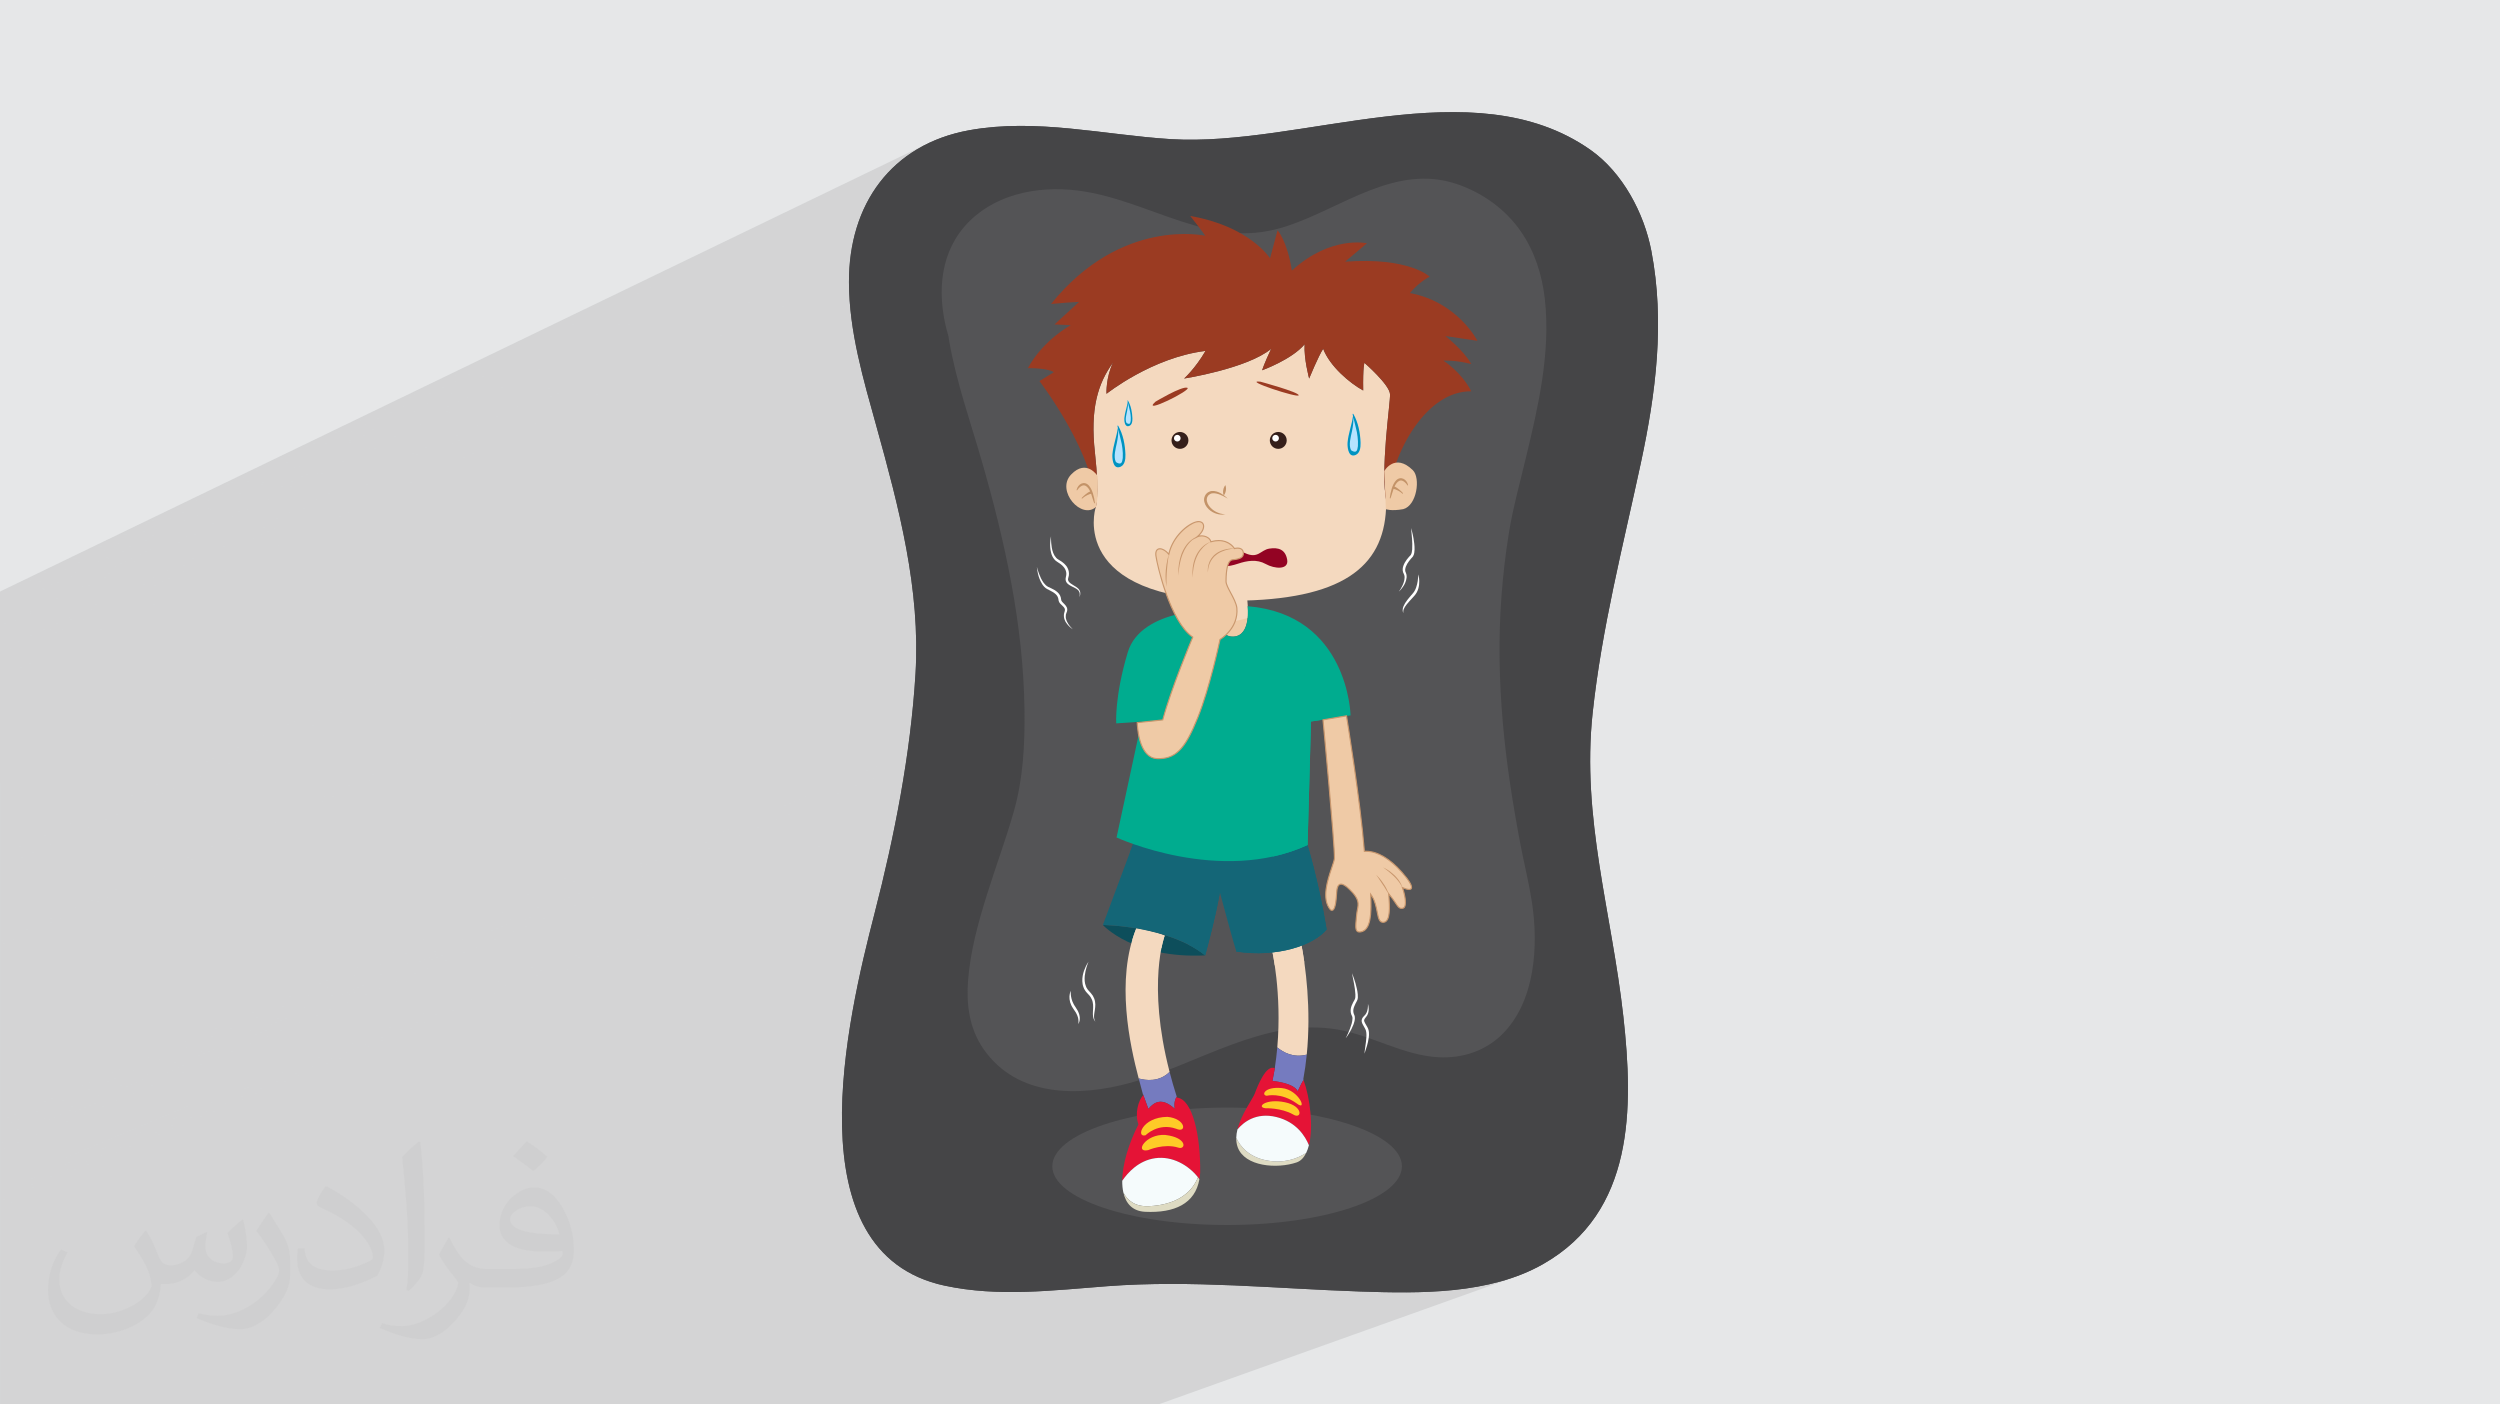 <?xml version="1.0" encoding="UTF-8"?>
<!DOCTYPE svg PUBLIC "-//W3C//DTD SVG 1.1//EN" "http://www.w3.org/Graphics/SVG/1.1/DTD/svg11.dtd">
<!-- Creator: CorelDRAW -->
<svg xmlns="http://www.w3.org/2000/svg" xml:space="preserve" width="94.192mm" height="52.917mm" version="1.1" style="shape-rendering:geometricPrecision; text-rendering:geometricPrecision; image-rendering:optimizeQuality; fill-rule:evenodd; clip-rule:evenodd"
viewBox="0 0 9419.16 5291.66"
 xmlns:xlink="http://www.w3.org/1999/xlink"
 xmlns:xodm="http://www.corel.com/coreldraw/odm/2003">
 <defs>
  <style type="text/css">
   <![CDATA[
    .fil0 {fill:#E6E7E8}
    .fil19 {fill:#0093C0;fill-rule:nonzero}
    .fil15 {fill:#00AC8F;fill-rule:nonzero}
    .fil5 {fill:#0D4E5B;fill-rule:nonzero}
    .fil9 {fill:#146677;fill-rule:nonzero}
    .fil22 {fill:#351F1A;fill-rule:nonzero}
    .fil4 {fill:#454547;fill-rule:nonzero}
    .fil3 {fill:#545456;fill-rule:nonzero}
    .fil8 {fill:#757BBF;fill-rule:nonzero}
    .fil17 {fill:#930323;fill-rule:nonzero}
    .fil16 {fill:#9B3B22;fill-rule:nonzero}
    .fil18 {fill:#B5E3FF;fill-rule:nonzero}
    .fil20 {fill:#C39368;fill-rule:nonzero}
    .fil21 {fill:#C9976D;fill-rule:nonzero}
    .fil12 {fill:#DEDBC3;fill-rule:nonzero}
    .fil10 {fill:#E51336;fill-rule:nonzero}
    .fil14 {fill:#EFCAA6;fill-rule:nonzero}
    .fil7 {fill:#F4D9BF;fill-rule:nonzero}
    .fil11 {fill:#F5FBFC;fill-rule:nonzero}
    .fil13 {fill:#FECB27;fill-rule:nonzero}
    .fil6 {fill:white;fill-rule:nonzero}
    .fil2 {fill:#373435;fill-opacity:0.031}
    .fil1 {fill:#373435;fill-opacity:0.102}
   ]]>
  </style>
 </defs>
 <g id="Layer_x0020_1">
  <polygon class="fil0" points="-0,0 9419.16,0 9419.16,5291.66 -0,5291.66 "/>
  <path class="fil1" d="M-0 2949.25l0 -0.01 0 -19.38 0 -18.32 0 -0.01 0 -8.81 0 -8.59 0 -0.01 0 -24.63 0 -0.01 0 -15.61 0 -0.01 0 -7.61 0 -7.5 0 -0.01 0 -7.4 0 -0.01 0 -7.33 0 -0.01 0 -7.26 0 -0.01 0 -7.21 0 -0.01 0 -14.36 0 -0.01 0 -7.16 0 -0.01 0 -7.19 0 -7.22 0 -0.01 0 -7.26 0 -0.01 0 -7.32 0 -0.01 0 -7.39 0 -0.01 0 -7.51 0 -0.01 0 -7.6 0 -0.01 0 -15.61 0 -0.01 0 -8.03 0 -0.01 0 -16.61 0 -0.01 0 -17.43 0 -0.01 0 -100.73 0 -12.56 0 -12.35 0 -0.01 0 -12.16 0 -11.96 0 -11.77 0 -11.55 0 -11.36 0 -11.14 0 -0.01 0 -10.93 0 -10.73 0 -0.01 0 -10.5 0 -0.01 0 -10.29 0 -0.01 0 -10.06 0 -0.01 0 -9.86 0 -9.63 0 -9.42 0 -9.18 0 -8.96 0 -0.01 0 -8.71 0 -0.01 0 -8.48 0 -0.01 0 -8.25 0 -0.01 0 -8.02 0 -7.78 0 -0.01 0 -7.54 0 -0.01 0 -7.29 0 -0.01 0 -7.05 0 -0.01 0 -6.79 0 -0.01 0 -6.55 0 -6.31 0 -0.01 0 -6.05 0 -0.01 0 -5.8 0 -5.55 0 -5.28 0 -0.01 0 -5.02 0 -0.01 0 -4.76 0 -4.5 0 -0.01 0 -4.22 0 -0.01 0 -3.97 0 -3.69 0 -0.01 0 -3.41 0 -0.01 0 -3.15 0 -0.01 0 -2.87 0 -0.01 0 -2.59 0 -0.01 0 -2.31 0 -2.04 0 -1.76 0 -0.01 0 -1.47 0 -1.19 0 -0.01 0 -0.89 0 -0.12 0 -0.01 0 -0.48 0 -0.07 0 -0.01 0 -0.24 0 -0.01 0 -0.05 3495.04 -1688.07 -1.41 0.69 -1.41 0.69 -1.4 0.69 -1.4 0.7 0 0.01 -1.4 0.7 -1.39 0.7 -1.39 0.71 -1.39 0.71 -1.38 0.71 -1.38 0.72 -0.79 0.41 31.89 -15.4 0 0.01 -32.15 15.53 -0.33 0.17 -1.37 0.73 -1.37 0.73 -1.37 0.73 -1.36 0.74 -1.36 0.73 -1.36 0.75 -1.35 0.74 -0.69 0.38 54.4 -26.27 0 0.01 -54.54 26.34 -0.52 0.29 -1.35 0.75 -1.34 0.75 -1.35 0.76 -1.34 0.76 -1.33 0.76 -1.33 0.77 -1.33 0.77 -1.33 0.78 -1.32 0.78 0 0.01 -1.32 0.78 -1.31 0.79 -1.32 0.79 -1.31 0.79 -1.3 0.79 -1.31 0.8 -1.29 0.81 -1.3 0.8 -1.29 0.81 -1.29 0.81 -1.29 0.82 -1.29 0.81 -1.28 0.83 -1.28 0.82 -1.27 0.83 -1.27 0.83 0 0.01 -1.27 0.83 -1.26 0.84 -1.26 0.84 -1.25 0.85 -1.26 0.85 -1.25 0.85 -1.24 0.85 -1.25 0.86 -1.24 0.86 -1.24 0.86 -1.24 0.87 -1.23 0.87 -1.23 0.88 -1.22 0.88 -1.22 0.88 -1.22 0.88 -1.21 0.89 -1.22 0.89 -1.21 0.89 -1.2 0.89 -1.21 0.9 -1.2 0.9 -1.2 0.91 -1.19 0.91 0 0.01 -1.19 0.91 -1.18 0.92 -1.18 0.91 -1.18 0.92 -1.18 0.93 -1.17 0.92 -1.17 0.93 -1.17 0.94 0 0.01 -1.16 0.94 -1.16 0.94 -1.15 0.94 -1.16 0.95 -1.15 0.95 -1.14 0.95 -1.15 0.95 -1.14 0.96 0 0.01 -1.13 0.96 -1.14 0.97 -1.13 0.97 -1.12 0.97 -1.13 0.97 -1.12 0.98 -1.11 0.98 -1.12 0.98 0 0.01 -1.11 0.99 -1.11 0.99 -1.1 0.99 -1.1 0.99 -1.1 1 -1.1 1 -1.09 1 -1.09 1.01 0 0.01 -1.09 1.01 -1.08 1.01 -1.08 1.02 -1.07 1.02 -1.07 1.02 -1.07 1.03 -1.06 1.03 -1.06 1.03 -1.06 1.03 -1.05 1.04 -1.05 1.04 -1.05 1.04 -1.04 1.05 -1.04 1.05 -1.04 1.05 -1.03 1.06 0 0.01 -1.03 1.06 -1.03 1.06 -1.02 1.06 -1.03 1.07 -1.02 1.07 -1.01 1.07 -1.01 1.07 -1.01 1.08 0 0.01 -1 1.08 -1 1.09 -1 1.08 -1 1.09 -0.99 1.1 -0.99 1.09 -0.98 1.1 -0.98 1.1 0 0.01 -0.98 1.1 -0.97 1.11 -0.97 1.11 -0.97 1.11 -0.97 1.12 -0.96 1.12 -0.96 1.12 -0.95 1.12 0 0.01 -0.95 1.13 -0.95 1.13 -0.94 1.13 -0.94 1.13 -0.94 1.14 -0.93 1.14 -0.93 1.14 -0.93 1.15 0 0.01 -0.92 1.15 -0.93 1.15 -0.92 1.16 -0.91 1.15 -0.91 1.16 -0.91 1.17 -0.9 1.16 -0.9 1.17 0 0.01 -0.9 1.17 -0.89 1.18 -0.89 1.17 -0.89 1.18 -0.88 1.19 -0.88 1.18 -0.88 1.19 -0.87 1.19 -0.87 1.19 -0.86 1.2 -0.87 1.2 -0.86 1.2 -0.85 1.2 -0.86 1.21 -0.84 1.21 -0.85 1.21 0 0.01 -0.84 1.22 -0.84 1.21 -0.84 1.22 -0.84 1.23 -0.83 1.22 -0.82 1.23 -0.82 1.23 -0.82 1.23 0 0.01 -0.82 1.24 -0.81 1.23 -0.8 1.25 -0.81 1.24 -0.8 1.25 -0.79 1.25 -0.8 1.25 -0.79 1.25 -0.79 1.26 -0.78 1.26 -0.78 1.26 -0.78 1.27 -0.77 1.26 -0.78 1.27 -0.76 1.28 -0.77 1.27 0 0.01 -0.76 1.28 -0.76 1.27 -0.75 1.28 -0.76 1.29 -0.75 1.28 -0.74 1.29 -0.74 1.29 -0.74 1.3 0 0.01 -0.73 1.3 -0.73 1.3 -0.73 1.3 -0.72 1.31 -0.72 1.3 -0.72 1.31 -0.71 1.32 -0.71 1.31 0 0.01 -0.71 1.32 -0.7 1.32 -0.7 1.32 -0.69 1.32 -0.69 1.33 -0.69 1.33 -0.69 1.33 -0.68 1.33 0 0.01 -0.68 1.34 -0.67 1.34 -0.67 1.34 -0.67 1.34 -0.67 1.35 -0.66 1.35 -0.66 1.35 -0.65 1.35 0 0.01 -0.65 1.36 -0.65 1.36 -0.64 1.36 -0.64 1.36 -0.63 1.37 -0.63 1.37 -0.63 1.37 -0.63 1.37 -0.62 1.37 -0.62 1.38 -0.62 1.38 -0.61 1.39 -0.61 1.38 -0.61 1.39 -0.6 1.39 -0.6 1.39 0 0.01 -0.59 1.39 -0.6 1.4 -0.58 1.4 -0.59 1.4 -0.58 1.4 -0.57 1.4 -0.58 1.41 -0.57 1.41 0 0.01 -0.57 1.41 -0.56 1.42 -0.56 1.41 -0.56 1.42 -0.55 1.42 -0.55 1.43 -0.55 1.42 -0.54 1.43 0 0.01 -0.54 1.43 -0.53 1.43 -0.54 1.44 -0.53 1.43 -0.52 1.44 -0.53 1.44 -0.51 1.44 -0.52 1.45 0 0.01 -0.51 1.45 -0.51 1.45 -0.5 1.45 -0.51 1.46 -0.49 1.45 -0.5 1.46 -0.48 1.47 -0.49 1.46 -0.48 1.47 -0.48 1.47 -0.48 1.47 -0.47 1.47 -0.47 1.47 -0.46 1.48 -0.46 1.48 -0.46 1.48 -0.46 1.48 -0.45 1.49 -0.45 1.49 -0.44 1.49 -0.44 1.49 -0.44 1.5 -0.43 1.49 -0.43 1.5 -0.43 1.5 -0.42 1.5 -0.42 1.51 -0.42 1.5 -0.41 1.51 -0.41 1.51 -0.4 1.52 -0.4 1.51 -0.4 1.52 -0.39 1.52 -0.39 1.52 -0.39 1.52 -0.38 1.53 -0.38 1.52 -0.38 1.53 -0.37 1.53 0 0.01 -0.37 1.53 -0.37 1.54 -0.36 1.53 -0.36 1.54 -0.35 1.54 -0.35 1.54 -0.35 1.55 -0.35 1.54 0 0.01 -0.34 1.55 -0.34 1.55 -0.33 1.55 -0.33 1.55 -0.33 1.56 -0.32 1.56 -0.32 1.56 -0.32 1.56 0 0.01 -0.31 1.56 -0.31 1.57 -0.31 1.57 -0.3 1.56 -0.3 1.58 -0.29 1.57 -0.29 1.57 -0.29 1.58 0 0.01 -0.28 1.58 -0.28 1.58 -0.28 1.58 -0.27 1.59 -0.26 1.59 -0.27 1.59 -0.26 1.59 -0.26 1.59 -0.25 1.59 -0.26 1.6 -0.24 1.6 -0.25 1.6 -0.24 1.6 -0.24 1.61 -0.23 1.6 -0.23 1.61 0 0.01 -0.23 1.61 -0.22 1.61 -0.22 1.61 -0.22 1.61 -0.21 1.62 -0.21 1.62 -0.2 1.62 -0.2 1.62 -0.2 1.62 -0.19 1.63 -0.19 1.63 -0.19 1.63 -0.18 1.63 -0.18 1.64 -0.17 1.63 -0.17 1.64 -0.17 1.64 -0.16 1.64 -0.17 1.64 -0.16 1.64 -0.15 1.65 -0.15 1.64 -0.15 1.65 -0.14 1.65 -0.14 1.65 -0.13 1.66 -0.13 1.65 -0.13 1.66 -0.12 1.66 -0.12 1.66 -0.12 1.67 -0.11 1.66 -0.11 1.67 -0.11 1.66 -0.1 1.67 -0.1 1.67 -0.1 1.67 -0.09 1.68 -0.09 1.67 -0.08 1.68 -0.08 1.68 -0.08 1.68 -0.07 1.68 -0.07 1.68 -0.07 1.69 -0.06 1.69 -0.06 1.68 -0.05 1.69 0 0.01 -0.05 1.69 -0.05 1.69 -0.05 1.7 -0.04 1.69 -0.04 1.7 -0.03 1.7 -0.03 1.7 -0.02 1.7 -0.02 1.7 -0.02 1.71 -0.01 1.71 -0.02 1.7 0 1.72 -0.01 1.71 0 1.71 0.01 1.72 0.21 17.39 0.51 17.35 0.8 17.32 1.08 17.29 1.35 17.26 1.61 17.23 0.31 2.87 1373.23 -646.49 0 0.01 -1373.23 646.49 1.54 14.32 0.45 3.69 1420.41 -668.03 0 0.01 -1420.41 668.03 1.64 13.47 0.49 3.6 1468.07 -689.79 0 0.01 -1468.07 689.78 1.11 8.21 1492.06 -700.73 0 0.01 -1492.06 700.73 0.72 5.33 1.56 10.57 1540.35 -722.75 0 0.01 -1540.35 722.75 0.97 6.53 0.19 1.19 1564.65 -733.83 0 0.01 -1564.65 733.83 1.22 7.59 1589 -744.93 0 0.01 -1589 744.93 1.2 7.48 1613.45 -756.07 0 0.01 -1613.45 756.07 0.13 0.8 1.13 6.57 1637.94 -767.22 0 0.01 -1637.94 767.22 1.26 7.3 1662.5 -778.39 0 0.01 -1662.5 778.39 0.55 3.17 0.74 4.07 1687.1 -789.58 0 0.01 -1687.09 789.58 1.31 7.2 1711.74 -800.78 0 0.01 -1711.74 800.78 1.05 5.74 0.28 1.43 1736.42 -811.99 0 0.01 -1736.42 811.99 2.78 14.32 1785.79 -834.38 0 0.01 -1785.79 834.38 0.24 1.24 1.2 5.92 1810.47 -845.55 0 0.01 -1810.46 845.55 1.46 7.22 1835.15 -856.72 0 0.01 -1835.15 856.72 0.78 3.82 0.73 3.44 1859.8 -867.85 0 0.01 -1859.79 867.85 1.55 7.32 1884.4 -878.95 0 0.01 -1884.39 878.95 1.31 6.17 0.28 1.25 1908.96 -890.03 0 0.01 -1908.96 890.02 1.66 7.5 1933.45 -901.04 0 0.01 -1933.45 901.04 1.81 8.17 1.65 7.2 1982.23 -922.93 0 0.01 -1982.23 922.93 2.23 9.7 3.44 14.46 2054.63 -955.27 0 0.01 -2054.63 955.27 0.57 2.41 1.46 5.99 2078.51 -965.89 0 0.01 -2078.51 965.89 2.1 8.6 2102.26 -976.42 0 0.01 -2102.26 976.42 0.55 2.26 3.91 15.61 2149.25 -997.18 0 0.01 -2149.25 997.17 0.31 1.22 4.3 16.82 0.21 0.82 2195.52 -1017.49 0 0.01 -2195.51 1017.49 4.17 15.96 4.45 16.78 4.51 16.75 4.56 16.74 4.6 16.71 4.62 16.7 4.64 16.67 4.64 16.66 4.64 16.64 4.63 16.63 3.96 14.28 3.95 14.28 3.95 14.29 3.94 14.3 0 0.01 3.92 14.3 3.91 14.32 3.89 14.32 0 0.01 3.88 14.33 3.85 14.34 3.82 14.35 0 0.01 3.81 14.35 3.77 14.37 3.74 14.38 3.71 14.38 0 0.01 3.67 14.39 3.64 14.4 0 0.01 3.6 14.41 3.55 14.42 3.51 14.43 0 0.01 3.47 14.43 0 0.01 3.41 14.45 3.36 14.46 3.31 14.47 3.26 14.48 3.19 14.49 3.14 14.5 3.07 14.51 3.01 14.52 2.94 14.53 0 0.01 2.87 14.53 0 0.01 2.8 14.54 0 0.01 2.73 14.56 2.65 14.57 2.57 14.58 0 0.01 2.49 14.59 2.41 14.6 2.32 14.62 2.24 14.62 0 0.01 2.14 14.63 0 0.01 2.06 14.64 1.96 14.66 1.86 14.67 0 0.01 1.76 14.68 1.66 14.69 1.56 14.71 1.45 14.72 1.35 14.73 1.23 14.74 1.12 14.75 1.01 14.77 0.88 14.78 0.77 14.79 0.65 14.8 0.53 14.81 0.39 14.83 0.27 14.84 0.14 14.85 0 14.87 -0.13 14.88 -0.26 14.89 -0.41 14.9 -0.55 14.92 -0.7 14.93 -0.84 14.94 -0.9 14.16 -0.95 14.16 0 0.01 -1.02 14.17 -1.08 14.18 -1.14 14.19 0 0.01 -1.19 14.19 -1.26 14.2 -1.31 14.21 -1.36 14.21 0 0.01 -1.43 14.21 0 0.01 -1.47 14.21 0 0.01 -1.54 14.22 -1.58 14.23 -1.65 14.23 -1.69 14.23 0 0.01 -1.75 14.23 -1.79 14.23 0 0.01 -1.85 14.23 0 0.01 -1.9 14.23 -1.95 14.23 0 0.01 -2 14.23 0 0.01 -2.04 14.22 0 0.01 -2.1 14.23 -2.14 14.23 0 0.01 -2.19 14.21 0 0.01 -2.23 14.22 0 0.01 -2.28 14.21 0 0.01 -2.33 14.2 0 0.01 -2.37 14.21 -2.41 14.2 0 0.01 -2.45 14.19 0 0.01 -2.5 14.19 -2.54 14.18 0 0.01 -2.58 14.17 0 0.01 -2.62 14.16 0 0.01 -2.67 14.16 -2.7 14.15 0 0.01 -2.74 14.13 0 0.01 -2.77 14.13 0 0.01 -2.82 14.11 0 0.01 -2.85 14.11 -2.89 14.1 0 0.01 -2.92 14.08 0 0.01 -2.96 14.07 -2.99 14.07 -3.03 14.05 -3.06 14.04 -3.09 14.02 -3.13 14.01 -3.15 13.99 -3.19 13.98 -3.21 13.96 -3.25 13.95 -3.27 13.92 -3.3 13.91 -3.33 13.89 -3.36 13.88 -3.38 13.85 -3.41 13.83 -3.44 13.81 -3.45 13.8 -3.49 13.77 -3.5 13.74 -3.53 13.73 -9.84 38.4 -10.31 41.04 -10.62 43.43 -10.77 45.62 -10.74 47.56 -10.55 49.29 -10.21 50.77 -9.7 52.04 -9.02 53.07 -8.18 53.88 -7.17 54.45 -6 54.81 -4.68 54.92 -3.17 54.81 -1.52 54.48 0.31 53.91 2.29 53.12 4.45 52.09 6.76 50.85 9.25 49.36 11.88 47.66 14.7 45.72 17.67 43.56 20.8 41.16 24.1 38.54 27.57 35.69 31.19 32.61 34.99 29.31 38.94 25.77 43.06 22 47.34 18.01 51.79 13.79 9.54 2 9.54 1.89 9.55 1.8 9.54 1.7 9.55 1.6 9.55 1.51 9.56 1.42 9.56 1.33 0 0.01 9.56 1.24 9.56 1.15 0 0.01 9.56 1.07 9.57 0.99 9.57 0.91 9.57 0.83 9.57 0.76 9.57 0.68 9.58 0.61 9.58 0.53 9.58 0.47 9.58 0.4 9.58 0.34 9.59 0.27 9.59 0.21 9.58 0.15 9.59 0.09 9.59 0.03 9.57 -0.01 0.03 0 0 -0.01 9.59 -0.07 9.59 -0.12 9.6 -0.17 9.6 -0.22 9.6 -0.26 9.6 -0.31 9.6 -0.35 9.6 -0.38 9.6 -0.43 9.6 -0.46 9.6 -0.5 9.61 -0.52 9.6 -0.56 9.61 -0.59 9.6 -0.61 9.61 -0.64 9.61 -0.66 9.6 -0.68 9.61 -0.7 9.61 -0.72 9.58 -0.73 0.03 -0.01 9.57 -0.74 0.03 -0.01 9.58 -0.75 0.03 -0.01 9.58 -0.76 0.03 -0.01 9.61 -0.77 9.57 -0.78 0.03 -0.01 9.58 -0.78 0.03 -0.01 9.58 -0.78 0.03 -0.01 9.57 -0.78 0.03 -0.01 9.58 -0.78 0.03 -0.01 9.58 -0.78 0.03 -0.01 19.18 -1.55 0.03 -0.01 9.57 -0.76 0.03 -0.01 28.81 -2.22 7.44 -0.55 7.43 -0.53 7.44 -0.51 7.43 -0.49 7.44 -0.47 7.44 -0.45 7.43 -0.43 7.41 -0.41 0.03 -0.01 13.01 -0.67 13.02 -0.61 13.01 -0.56 13.01 -0.5 13.02 -0.45 13.01 -0.4 13.02 -0.34 12.98 -0.3 0.03 -0.01 14.84 -0.27 0.03 0 0 -0.01 8.37 -0.13 8.36 -0.11 8.37 -0.09 8.36 -0.07 8.37 -0.06 8.37 -0.03 8.36 -0.02 8.37 0 8.37 0.01 8.36 0.03 8.37 0.05 8.36 0.06 8.37 0.08 8.37 0.1 8.36 0.11 8.37 0.12 0 0.01 5.58 0.09 5.57 0.1 5.58 0.1 5.58 0.11 5.58 0.11 5.58 0.12 5.57 0.13 5.58 0.13 0 0.01 14.87 0.37 0 0.01 14.87 0.41 0 0.01 14.88 0.45 0 0.01 14.87 0.48 0 0.01 14.87 0.51 0 0.01 14.87 0.55 0 0.01 14.87 0.57 0 0.01 14.88 0.6 0 0.01 14.87 0.63 0 0.01 14.87 0.65 0 0.01 14.87 0.67 0 0.01 14.87 0.7 14.87 0.72 14.87 0.73 0 0.01 14.87 0.74 0 0.01 14.87 0.76 14.87 0.77 0 0.01 14.87 0.78 14.87 0.79 14.87 0.79 0 0.01 14.87 0.79 0 0.01 14.87 0.8 14.86 0.8 14.87 0.8 14.87 0.79 0 0.01 14.87 0.78 0 0.01 14.86 0.78 14.87 0.77 14.87 0.76 14.86 0.75 14.87 0.74 14.86 0.72 14.87 0.7 14.86 0.68 14.87 0.66 14.86 0.63 14.86 0.61 14.87 0.59 14.86 0.55 14.86 0.52 10.6 0.36 10.65 0.35 10.7 0.33 10.75 0.33 10.79 0.3 10.84 0.29 10.87 0.27 10.91 0.24 10.94 0.22 10.98 0.19 11.01 0.15 11.04 0.12 11.07 0.08 11.09 0.05 11.11 0 11.13 -0.05 11.15 -0.09 11.13 -0.14 0.03 -0.01 11.18 -0.19 11.19 -0.25 11.19 -0.31 11.21 -0.37 11.21 -0.44 11.21 -0.5 11.18 -0.56 0.03 -0.01 11.18 -0.63 0.03 -0.01 11.2 -0.71 11.2 -0.79 11.19 -0.87 11.18 -0.95 11.16 -1.04 11.15 -1.12 11.1 -1.21 0.04 -0.01 11.11 -1.3 11.09 -1.4 11.03 -1.48 0.04 -0.02 11.04 -1.59 11.01 -1.7 10.98 -1.81 10.95 -1.91 10.91 -2.03 10.88 -2.13 10.83 -2.26 10.8 -2.37 10.75 -2.49 10.7 -2.62 10.66 -2.74 10.6 -2.87 10.56 -3 10.49 -3.14 10.44 -3.28 10.39 -3.41 10.32 -3.55 -1341.98 479.77 -0.37 0 -0.83 0 -1.23 0 -1.65 0 -2.11 0 -2.49 0 -2.91 0 -3.27 0 -3.67 0 -4.05 0 -4.38 0 -4.79 0 -5.08 0 -5.44 0 -5.76 0 -6.08 0 -6.38 0 -0.02 0 -6.69 0 -6.97 0 -7.24 0 -0.03 0 -7.51 0 -7.8 0 -8.02 0 -8.29 0 -8.52 0 -8.74 0 -8.94 0 -0.02 0 -9.14 0 -0.02 0 -9.36 0 -9.54 0 -9.7 0 -9.9 0 -10.04 0 -10.2 0 -10.32 0 -0.03 0 -10.45 0 -10.59 0 -10.69 0 -10.8 0 -10.91 0 -10.98 0 -11.06 0 -11.1 0 -11.19 0 -11.23 0 -11.25 0 -11.29 0 -11.32 0 -11.3 0 -11.34 0 -11.29 0 -11.29 0 -11.27 0 -15.84 0 -31.96 0 -16.08 0 -16.13 0 -16.22 0 -16.27 0 -16.32 0 -16.37 0 -16.43 0 -16.45 0 -16.48 0 -16.5 0 -16.52 0 -0.03 0 -16.53 0 -0.02 0 -16.56 0 -16.57 0 -16.57 0 -16.58 0 -0.02 0 -16.55 0 -0.03 0 -16.54 0 -16.54 0 -16.52 0 -0.02 0 -16.49 0 -16.46 0 -0.03 0 -16.4 0 -0.03 0 -16.37 0 -16.35 0 -16.29 0 -0.03 0 -16.21 0 -0.02 0 -16.16 0 -0.03 0 -16.1 0 -0.03 0 -16.03 0 -0.03 0 -15.93 0 -0.03 0 -15.89 0 -0.02 0 -15.78 0 -0.03 0 -15.7 0 -0.03 0 -15.62 0 -0.03 0 -15.51 0 -0.03 0 -15.4 0 -0.03 0 -45.64 0 -0.02 0 -129.97 0 -0.02 0 -13.67 0 -0.02 0 -90.9 0 -0.03 0 -47.63 0 -22.11 0 -0.03 0 -7.28 0 -0.02 0 -14.54 0 -0.02 0 -7.24 0 -0.02 0 -7.24 0 -0.02 0 -7.23 0 -0.03 0 -7.23 0 -0.03 0 -7.24 0 -0.02 0 -7.26 0 -7.29 0 -0.03 0 -7.29 0 -0.02 0 -7.32 0 -0.03 0 -7.33 0 -0.03 0 -7.4 0 -7.45 0 -7.51 0 -7.54 0 -7.62 0 -7.66 0 -7.73 0 -7.8 0 -7.86 0 -7.98 0 -8.03 0 -8.12 0 -8.21 0 -8.34 0 -8.41 0 -8.53 0 -8.65 0 -8.76 0 -8.89 0 -9 0 -9.12 0 -0.02 0 -9.28 0 -9.4 0 -9.56 0 -9.7 0 -9.87 0 -10.02 0 -10.2 0 -10.35 0 -10.54 0 -10.69 0 -10.89 0 -11.07 0 -11.28 0 -11.45 0 -11.66 0 -11.87 0 -12.07 0 -0.02 0 -12.27 0 -12.51 0 -0.02 0 -12.73 0 -12.97 0 -13.18 0 -13.42 0 -13.66 0 -13.93 0 -14.14 0 -14.43 0 -2367.74 0 0 -488.33 0 -11.26 0 -22.6 0 -11.35 0 -11.36 0 -11.39 0 -11.42 0 -11.45 0 -11.47 0 -11.5 0 -11.52 0 -11.55 0 -11.57 0 -11.6 0 -11.62 0 -11.64 0 -11.67 0 -11.7 0 -11.71 0 -11.74 0 -11.76 0 -0.01 0 -11.78 0 -0.01 0 -11.8 0 -11.83 0 -0.01 0 -11.84 0 -0.01 0 -11.88 0 -11.89 0 -0.01 0 -11.92 0 -11.93 0 -0.01 0 -11.95 0 -0.01 0 -11.98 0 -0.01 0 -12 0 -12.02 0 -0.01 0 -12.05 0 -0.01 0 -12.06 0 -12.09 0 -0.01 0 -12.09 0 -0.01 0 -12.12 0 -0.01 0 -12.14 0 -0.01 0 -12.16 0 -0.01 0 -12.18 0 -12.21 0 -0.01 0 -12.21 0 -0.01 0 -12.24 0 -0.01 0 -12.26 0 -12.28 0 -12.3 0 -0.01 0 -12.32 0 -12.33 0 -0.01 0 -12.35 0 -12.37 0 -12.39 0 -12.41 0 -0.01 0 -12.42 0 -12.44 0 -0.01 0 -12.46 0 -12.48 0 -12.49 0 -12.5 0 -0.01 0 -12.53 0 -12.54 0 -12.55 0 -0.01 0 -12.57 0 -12.59 0 -26.7 0 -13.43 0 -13.46 0 -13.51 0 -13.55 0 -13.6 0 -13.63 0 -13.68 0 -13.71 0 -13.76 0 -13.79 0 -13.83 0 -13.87 0 -13.91 0 -13.94 0 -13.97 0 -14.02 0 -14.04 0 -14.09 0 -14.1 0 -14.14 0 -0.01 0 -14.17 0 -14.2 0 -14.23 0 -0.01 0 -14.25 0 -0.01 0 -14.29 0 -14.31 0 -14.34 0 -14.37 0 -0.01 0 -14.39 0 -14.41 0 -14.44 0 -0.01 0 -14.45 0 -0.01 0 -14.48 0 -0.01 0 -14.5 0 -14.53 0 -14.54 0 -14.57 0 -14.58 0 -14.6 0 -14.61 0 -14.63 0 -14.65 0 -0.01 0 -14.65 0 -0.01 0 -14.67 0 -14.68 0 -14.7 0 -0.01 0 -14.7 0 -14.71 0 -0.01 0 -14.72 0 -14.74 0 -14.74 0 -14.74 0 -0.01 0 -14.76 0 -14.75 0 -14.76 0 -0.01 0 -14.77 0 -14.77 0 -14.76 0 -0.01 0 -14.77 0 -14.77 0 -14.77 0 -14.77 0 -171.9zm3120.7 2342.41l0.02 0m-439.8 0l0.02 0m685.26 -2155.78l-3366.2 1413.77 0 0.01 3366.2 -1413.78zm5.74 -28.22l-3371.94 1418.35 0 0.01 3371.94 -1418.36zm2.82 -14.12l-3374.76 1420.62 0 0.01 3374.76 -1420.63zm5.51 -28.28l-3380.27 1425.12 0 0.01 3380.27 -1425.13zm5.37 -28.32l-3385.64 1429.58 0 0.01 3385.64 -1429.59zm26.5 -156.23l-3412.14 1453.06 0 0.01 3412.14 -1453.07zm4.24 -28.47l-3416.38 1457.13 0 0.01 3416.38 -1457.14zm2.04 -14.23l-3418.42 1459.14 0 0.01 3418.42 -1459.15zm2 -14.24l-3420.42 1461.13 0 0.01 3420.42 -1461.14zm5.7 -42.71l-3426.12 1466.99 0 0.01 3426.12 -1467zm3.54 -28.47l-3429.66 1470.8 0 0.01 3429.66 -1470.81zm-20.54 -714.21l-3409.12 1523.24 0 0.01 3409.12 -1523.25zm-2.87 -14.54l-3406.25 1523.29 0 0.01 3406.25 -1523.3zm-65.16 -274.42l-3341.09 1519.4 0 0.01 3341.09 -1519.41zm-11.55 -43.03l-3329.54 1518.15 0 0.01 3329.54 -1518.16zm-3329.54 846.66l3198.95 -1516.92 -3198.95 1516.91 0 0.01zm0 -69.95l3205.7 -1526.21 -3205.7 1526.2 0 0.01zm0 -21.67l3209.8 -1530.05 -3209.8 1530.04 0 0.01zm0 -10.51l3212.2 -1532.11 -3212.2 1532.1 0 0.01zm0 -76.15l3239.59 -1551.87 -3239.59 1551.86 0 0.01zm0 -8.49l3244.03 -1554.75 -3244.03 1554.74 0 0.01zm0 -8.26l3248.69 -1557.71 -3248.69 1557.7 0 0.01zm0 -15.81l3258.68 -1563.9 -3258.68 1563.89 0 0.01zm0 -41.58l3293.96 -1584.55 -3293.96 1584.54 0 0.01zm0 -6.06l3300.61 -1588.29 -3300.61 1588.28 0 0.01zm0 -30.94l3345.03 -1612.47 -3345.03 1612.46 0 0.01zm0 -4.23l3353.19 -1616.79 -3353.19 1616.78 0 0.01zm0 -17.13l3397.14 -1639.56 -3397.14 1639.55 0 0.01zm0 -2.6l3406.56 -1644.35 -3406.56 1644.34 0 0.01zm0 -8.79l3456.8 -1669.42 -3456.8 1669.41 0 0.01z"/>
  <path class="fil2" d="M550.85 4636.82c17.98,27.25 29.64,53.44 41.02,82.55 8.46,16.94 12.95,48.16 52.65,48.16 11.63,0 28.32,-3.43 43.13,-11.63 16.66,-8.74 29.36,-21.97 35.99,-42.06l15.87 -53.44 38.63 -19.05 2.64 2.64c-5.28,20.12 -6.6,39.42 -6.6,54.51 0,44.7 38.63,61.65 69.32,61.65 17.98,0 34.14,-8.74 34.14,-25.15 0,-21.16 -8.99,-57.15 -20.65,-89.43 17.98,-17.98 35.99,-35.99 56.62,-50.55l3.17 1.6c8.99,38.1 14.02,75.67 14.02,100.81 0,24.61 -10.85,51.87 -19.84,69.6 -18.52,34.92 -51.33,62.71 -91.01,62.71 -30.15,0 -63.75,-15.09 -86.79,-43.13l-1.32 0c-21.69,27 -55.3,51.33 -109.02,51.33l-16.66 0c-2.64,35.46 -10.31,60.58 -21.97,83.08 -32,62.43 -127,106.63 -216.43,106.63 -124.36,0 -186.79,-71.7 -186.79,-167.21 0,-59 19.3,-113.77 48.95,-152.65l24.33 10.06c-18.52,35.46 -30.96,68.78 -30.96,101.6 0,89.43 72.77,132.03 156.64,132.03 77.8,0 174.09,-49.48 191.57,-106.88 -6.6,-62.71 -30.15,-92.07 -66.14,-149.22 10.85,-19.05 24.87,-38.1 42.34,-58.47l3.17 0 0 0 0 0 -0.02 -0.09zm1434.31 -336.55c26.19,16.41 51.87,35.71 76.99,57.94 -14.02,19.84 -31.5,37.85 -53.19,53.72 -25.15,-20.37 -50.27,-37.85 -75.95,-56.36 17.45,-19.58 34.67,-38.35 52.12,-55.3l0 0 0 0 0 0 0 0 0 0 0.03 0zm13.49 244.48c-42.34,0 -76.99,27.79 -76.99,48.41 0,44.2 84.66,57.94 186,57.4 -12.7,-51.87 -57.15,-105.84 -109.02,-105.84l0.01 0.03zm-95 236.55c55.04,0 103.2,-1.6 139.95,-10.85 41.02,-10.31 75.67,-30.96 75.67,-45.24 0,-3.71 0,-8.2 -1.32,-11.91 -23.01,2.11 -49.48,2.11 -72.49,2.11 -74.6,0 -131.75,-16.94 -154.25,-58.75 -5.56,-11.63 -9.52,-24.61 -9.52,-39.42 0,-40.49 17.45,-79.91 48.16,-107.16 25.65,-22.48 53.97,-36.5 82.8,-36.5 52.12,0 93.65,41.81 122.76,107.7 15.87,35.99 26.72,77.52 26.72,129.92 0,34.92 -9.52,64.29 -31.22,85.98 -40.49,39.17 -115.09,53.97 -229.39,53.97l-51.87 0 0 0 -13.49 0c-28.32,0 -48.69,-5.03 -64.82,-17.45l-2.64 0c0.79,6.6 1.32,12.95 1.32,19.05 0,25.65 -8.46,58.47 -25.65,84.66 -50.8,75.41 -105.84,108.2 -153.47,108.2 -48.16,0 -107.16,-18.52 -160.35,-42.6l9.52 -18.52c17.2,7.14 41.02,11.91 73.81,11.91 85.98,0 198.96,-82.55 212.98,-163.25 -3.17,-6.6 -8.99,-15.34 -17.2,-24.61 -25.15,-29.9 -41.02,-54.76 -55.83,-80.95 12.7,-25.15 24.33,-45.24 35.18,-63.5l4.5 -0.53c36.78,74.88 70.1,117.73 144.45,117.73l11.63 0 0 0 53.97 0 0 0 0 0 0 0 0 0 0 0 0.09 0.01zm-372.54 79.12c6.35,-34.39 6.88,-73.02 6.88,-109.02l0 -53.44c0,-99.75 -12.7,-244.73 -23.01,-339.19 17.98,-19.3 43.13,-42.06 62.97,-57.4l5.82 1.6c13.49,118.8 16.66,256.39 16.66,383.64 0,33.35 -1.32,65.89 -4.5,89.69 -1.85,30.15 -19.3,52.91 -56.62,87.83l-8.2 -3.71zm-383.38 -157.43c1.85,46.84 24.87,83.62 105.31,83.62 50.01,0 92.33,-12.95 139.17,-35.18 8.46,-3.71 12.95,-8.74 12.95,-12.95 0,-29.36 -22.48,-68.25 -60.32,-103.71 -36.78,-33.35 -85.47,-62.71 -130.96,-82.3 -15.62,-6.6 -20.65,-13.49 -20.65,-20.12 0,-13.49 17.98,-41.81 32.82,-62.18l5.03 -0.53c52.12,27.25 110.34,67.74 153.47,112.7 39.17,41.53 63.5,83.62 63.5,129.39 0,33.86 -10.31,65.61 -27,95.25 -57.15,28.83 -118.01,50.8 -178.33,50.8 -73.28,0 -123.29,-34.39 -123.29,-115.09 0,-8.74 0,-22.22 3.17,-39.7l25.15 0 0 0 0 0 0 0 0 0 0 0 -0.02 0zm-132.57 -133.1l45.52 73.56c16.66,27.25 32.28,56.9 32.28,103.71l0 59.79c0,48.41 -30.96,100.28 -80.95,151.61 -39.17,34.67 -73.81,49.48 -105.84,49.48 -47.62,0 -102.13,-14.81 -165.1,-41.81l7.14 -18.52c19.84,5.28 42.85,9.78 71.17,9.78 90.5,-0.53 183.08,-66.67 225.42,-147.37 5.03,-9.27 6.88,-17.98 6.88,-24.08 0,-9.27 -5.03,-19.58 -8.99,-28.83 -23.01,-43.38 -48.69,-83.08 -76.99,-119.86 14.81,-23.29 29.64,-45.77 45.77,-68l3.71 0.53 0 0 0 0 0 0 0 0 0 0 -0.02 0.01z"/>
  <path class="fil3" d="M6182.12 1744.72c56.94,-265.19 90.97,-530.86 39.71,-799.01 -27.2,-142.44 -108.11,-295.84 -229.96,-381.35 -443.34,-310.99 -1088.92,-9.43 -1580.59,-40.15 -252.34,-15.76 -506.43,-79.39 -759.48,-33.53 -294,53.28 -454.23,279.88 -453.22,572.72 0.61,185.61 54.22,365.65 103.45,542.88 84.53,304.49 166.74,614.33 147.2,933.26 -18.48,301.95 -78.97,610.14 -154.48,902.71 -101.86,394.75 -312.11,1277.97 264.62,1401.73 203.47,43.65 408.87,17.38 613.7,1.92 317.28,-23.92 634.63,9.29 951.68,20.09 225.62,7.69 487.35,11.37 689.02,-103.32 344.38,-195.84 340.81,-587.98 302.45,-933.25 -43.44,-390.67 -158.29,-746.69 -115.57,-1143.83 34.43,-320.01 114.14,-627.3 181.47,-940.87z"/>
  <path class="fil3" d="M3574.08 983.5c-20.11,67.44 -20.79,137.16 -9.03,205.3 -5.98,-97.09 5.89,-192.7 44.08,-283.67 -14.87,24.24 -26.75,50.46 -35.05,78.37z"/>
  <path class="fil4" d="M5748.06 1729.08c-22.23,92.24 -47.84,184.54 -62.96,278.28 -25.57,158.66 -37.6,319.35 -35.21,480.08 2.32,155.64 16.65,310.84 39.53,464.76 11.51,77.32 24.75,154.37 39.43,231.13 13.72,71.77 31.82,143.23 42.9,215.44 25.13,163.63 12.94,374.25 -112.07,498.13 -63.74,63.14 -150.34,91.05 -239.29,86.51 -132.53,-6.77 -250.65,-82.14 -380.22,-104.37 -275.97,-47.29 -526.08,130.66 -781.91,200.79 -194.21,53.22 -426.78,54.93 -553.45,-128.57 -52.87,-76.58 -64.64,-168.06 -57.3,-259.26 8.77,-109.08 37.97,-215.67 70.57,-319.75 32.75,-104.61 70.92,-207.63 101.15,-313.03 35.97,-125.43 42.37,-255.06 40.69,-385.14 -4.15,-319.22 -72.94,-632.61 -161.2,-938.11 -42.74,-147.86 -95.14,-295.65 -121.78,-447.54 -1.24,-7.14 -2.36,-14.27 -3.44,-21.41 -41.64,-139.15 -39.46,-297.48 59.62,-412.66 104.63,-121.62 274.22,-155.81 427.64,-136.43 134.91,17.02 258.53,73.2 386.66,115.02 67.51,22.05 137.2,41.12 208.46,45.24 67.85,3.91 132.42,-5.98 196.74,-27.56 206.72,-69.32 406.07,-234.26 635.39,-157.51 96.86,32.39 184.57,95.25 242.71,179.82 51.67,75.12 79.46,163.18 89.63,253.3 22.82,202.36 -25.16,407.3 -72.29,602.84zm434.06 15.63c56.94,-265.17 90.97,-530.86 39.71,-798.99 -27.2,-142.45 -108.11,-295.86 -229.96,-381.37 -443.34,-310.99 -1088.92,-9.4 -1580.59,-40.14 -252.34,-15.76 -506.43,-79.39 -759.48,-33.52 -294,53.26 -454.23,279.87 -453.22,572.7 0.61,185.62 54.22,365.66 103.45,542.89 84.53,304.5 166.74,614.33 147.2,933.26 -18.48,301.95 -78.97,610.14 -154.48,902.71 -101.86,394.75 -312.11,1277.96 264.62,1401.73 203.47,43.65 408.87,17.37 613.7,1.93 317.28,-23.92 634.63,9.29 951.68,20.08 225.62,7.68 487.35,11.38 689.02,-103.32 344.38,-195.85 340.81,-587.98 302.45,-933.25 -43.44,-390.67 -158.29,-746.7 -115.57,-1143.83 34.43,-320.01 114.14,-627.3 181.47,-940.88z"/>
  <g id="_2329801880384">
   <path class="fil3" d="M5281.94 4394.18c0,122.18 -294.87,221.21 -658.6,221.21 -363.74,0 -658.58,-99.03 -658.58,-221.21 0,-122.18 294.84,-221.21 658.58,-221.21 363.73,0 658.6,99.03 658.6,221.21z"/>
  </g>
  <path class="fil5" d="M4540.69 3599.63c-138.24,-111.78 -385.41,-114.68 -385.41,-114.68 0,0 115.01,127.88 385.41,114.68z"/>
  <path class="fil6" d="M3959.92 2020.46c0,0 -0.18,4.37 -0.01,11.94 0.04,7.56 0.85,18.38 2.91,30.95 1.02,6.29 2.7,12.95 5.25,19.61 2.41,6.74 6.31,13.08 11.13,18.52 1.33,1.23 2.52,2.64 3.96,3.76l4.54 3.03c3.61,2.25 7.28,4.52 10.97,6.79 3.6,2.18 7.19,5.68 10.79,8.52 3.46,3.15 6.41,6.85 9.37,10.48 5.33,7.94 8.62,17.5 8.69,27.13l-0.46 7.06 -1.65 6.76 -1.23 5.64 -0.33 1.52 0.14 1c0.1,0.66 0.15,1.32 0.17,2.01 0.63,5.74 6.44,10.89 12.35,14.81 5.95,4.19 11.94,7.31 17.77,11.13 5.26,3.27 10.63,8.12 13.15,13.14 2.6,5.07 3.36,10.15 2.77,14.04 -0.3,3.95 -1.53,6.79 -2.27,8.7 -0.8,1.86 -1.23,2.88 -1.23,2.88 0,0 0.25,-1.08 0.7,-3.05 0.42,-1.98 0.96,-4.96 0.78,-8.6 0.1,-3.65 -1.25,-8.01 -4.03,-11.96 -1.51,-1.94 -3.17,-3.9 -5.45,-5.4 -1.83,-1.75 -4.72,-3.27 -7.53,-4.87 -5.31,-2.92 -12.11,-5.81 -18.71,-9.68 -3.39,-1.83 -6.74,-4.27 -10.09,-7.08 -1.5,-1.75 -3.12,-3.44 -4.44,-5.44 -0.93,-2.31 -2.38,-4.42 -2.7,-7.1 -0.2,-2.49 -0.81,-6.05 -0.23,-7.68 0.41,-2.24 0.55,-3.66 1.19,-6.61l1.12 -5.56 0.28 -5.63c-0.21,-7.52 -2.81,-14.83 -7.21,-21.3 -2.43,-3.03 -4.91,-6.27 -7.78,-8.94 -3.17,-2.5 -5.64,-5.28 -9.29,-7.56 -3.51,-2.29 -7.32,-4.74 -10.41,-6.92l-5.69 -4.13c-1.73,-1.47 -3.16,-3.25 -4.73,-4.86 -5.78,-6.83 -9.42,-14.65 -11.48,-22.12 -2.17,-7.49 -3.35,-14.68 -3.9,-21.31 -0.73,-6.6 -0.54,-12.67 -0.32,-18.02 0.26,-5.35 0.7,-9.99 1.13,-13.78 0.94,-7.58 2.01,-11.82 2.01,-11.82z"/>
  <path class="fil6" d="M3906.55 2135.88c0,0 1.12,4.42 3.45,12 2.28,7.57 6.09,18.2 11.76,30.3 2.81,6.03 6.44,12.25 10.81,18.26 4.46,5.93 10.12,11.33 16.71,14.78 7.13,3.6 15.63,6.79 23.75,11.7 7.84,4.96 16.12,11.21 20.93,20.72 2.44,4.67 3.46,9.85 4.02,14.73l0.13 0.92 0.03 0.24c-0.13,-0.95 -0.02,-0.16 -0.03,-0.31l0.07 0.4 0.31 1.69c0.15,1.37 0.57,1.33 0.72,2.08 0.59,1.29 1.7,2.93 2.89,4.4 4.97,6.08 13.19,11.31 17.46,21.07 2.04,4.93 1.94,10.66 0.39,15.17l-1.27 3.29 -0.85 2.42c-0.65,1.89 -1.28,3.76 -1.91,5.59 -1.01,6.46 -0.88,13.37 1.44,19.47 0.52,1.53 1.01,3.04 1.51,4.47 0.69,1.4 1.39,2.77 2.05,4.12 1.27,2.7 2.57,5.25 4.18,7.41 2.83,4.64 5.98,8.21 8.52,11.21 2.53,3.04 4.84,5.13 6.27,6.7 1.48,1.53 2.28,2.36 2.28,2.36 0,0 -0.92,-0.69 -2.64,-1.94 -1.64,-1.33 -4.42,-2.94 -7.31,-5.68 -2.97,-2.7 -6.64,-5.94 -10.2,-10.36 -1.96,-2.08 -3.68,-4.55 -5.41,-7.28 -1.92,-2.59 -3.38,-5.67 -4.69,-9.02 -2.99,-6.45 -4.2,-14.66 -3.2,-23.59 0.48,-1.9 0.98,-3.8 1.47,-5.73 0.34,-1.13 0.34,-1.54 0.93,-3.33l0.72 -2.45c0.71,-3.32 0.75,-6.4 -0.62,-9.3 -2.65,-6.13 -10.14,-10.78 -16.68,-18.19 -1.65,-1.99 -3.16,-4.02 -4.48,-6.76 -0.53,-1.39 -1.4,-3.39 -1.47,-4.27l-0.65 -3.74c-0.54,-4.03 -1.37,-7.9 -3.19,-11.24 -3.3,-6.88 -9.85,-12.26 -16.9,-16.83 -3.79,-2.02 -7.13,-4.27 -11.1,-6.16 -3.98,-2.09 -7.69,-3.56 -11.74,-6.01 -8.35,-4.68 -14.21,-11.71 -18.56,-18.48 -4.27,-6.95 -7.55,-13.78 -10,-20.26 -5.03,-12.97 -6.9,-24.34 -8.39,-32.14 -1.3,-7.88 -1.51,-12.43 -1.51,-12.43z"/>
  <path class="fil6" d="M5316.38 1989.26c0,0 1.28,3.83 3.07,10.72 1.65,6.91 4.34,16.75 6.28,28.79 1.88,12.1 4.16,26.22 3.87,41.92 -0.6,7.86 -0.45,16.17 -5.6,25.01l-2.3 3.2 -2.03 2.15c-1.43,1.48 -2.6,2.87 -3.91,4.3 -2.53,2.95 -4.99,5.97 -7.26,9.08 -4.6,6.23 -8.78,12.8 -11.36,19.63 -2.66,6.78 -3.83,13.73 -2.08,19.66l1.99 4.79c0.75,1.52 1.41,3.66 1.9,5.92 0.88,4.22 0.97,8.11 0.62,11.86 -0.73,7.51 -2.9,14.1 -5.37,19.87 -4.93,11.59 -11.68,19.56 -16.2,25.04 -4.77,5.33 -7.88,7.96 -7.88,7.96 0,0 2.45,-3.27 6.27,-9.17 3.81,-5.88 8.65,-14.77 12.39,-25.9 1.84,-5.53 3.25,-11.76 3.29,-18.15 0.03,-3.16 -0.39,-6.47 -1.27,-9.34 -0.42,-1.29 -0.83,-2.67 -1.78,-4.45l-2.53 -5.56c-2.96,-8.67 -1.74,-18.08 1.37,-26.03 2.97,-8.12 7.45,-15.4 12.38,-22.22 2.51,-3.36 5.2,-6.58 7.98,-9.7 1.41,-1.53 2.87,-3.17 4.27,-4.57l2.13 -2.15c0.33,-0.6 0.71,-1.15 1.1,-1.68 3.11,-4.97 4.26,-12.96 4.87,-20.01 0.9,-14.63 0.38,-28.76 -0.57,-40.73 -1.02,-12.03 -1.69,-22.11 -2.53,-29.15 -0.72,-7.05 -1.11,-11.09 -1.11,-11.09z"/>
  <path class="fil6" d="M5343.81 2164.04c0,0 0.81,2.46 1.61,6.91 0.71,4.45 1.82,10.89 1.86,18.73 0.11,7.86 -0.6,17.13 -3.25,26.83 -1.38,4.82 -3.13,9.8 -5.64,14.59 -2.52,4.68 -5.91,9.44 -9.33,13.36 -13.51,15.36 -27.93,29.57 -35.74,42 -3.92,6.19 -5.99,11.99 -6.24,16.32 -0.15,2.15 -0.2,3.88 0,5.06 0.11,1.22 0.17,1.85 0.17,1.85 0.24,-0.07 -1.51,-2.18 -2.18,-6.84 -0.67,-4.57 -0.28,-11.7 2.99,-19.07 6.24,-15 19.99,-30.85 33.29,-46.1 3.36,-3.7 5.95,-7.25 8.33,-11.34 2.2,-4.07 4.25,-8.26 5.73,-12.56 3.08,-8.55 4.83,-17.08 6.02,-24.47 1.09,-7.45 1.82,-13.8 2.01,-18.22 0.23,-4.48 0.37,-7.05 0.37,-7.05z"/>
  <path class="fil6" d="M4034.44 3733.1c0,0 -0.18,2.16 -0.28,5.76 0.06,1.79 0.11,3.95 0.18,6.47 0.28,2.46 0.56,5.22 0.9,8.25 0.66,2.96 1.33,6.1 1.93,9.46 1.11,3.25 2.28,6.62 3.31,10.14 1.49,3.38 3.31,6.76 4.8,10.27 1.69,3.46 4.19,6.59 6.23,9.92 2.21,3.57 4.43,7.17 6.59,10.67 1.13,1.73 2.17,3.47 3.17,5.21 0.91,1.9 1.66,4.03 2.48,5.96 1.66,3.93 3.04,7.76 3.49,11.55 0.8,3.74 1.27,7.28 1.02,10.65 0.15,3.29 -0.31,6.29 -0.96,8.89 -0.36,2.64 -1.37,4.78 -2.03,6.53 -0.59,1.81 -1.55,3 -1.98,3.9 -0.56,0.81 -0.87,1.24 -0.87,1.24 0,0 0.6,-2.07 0.88,-5.64 0.21,-3.57 0.43,-8.67 -0.94,-14.46 -0.36,-2.92 -1.41,-5.97 -2.55,-9.12 -0.84,-3.29 -2.6,-6.32 -4.17,-9.52 -0.83,-1.57 -1.48,-3.17 -2.44,-4.8 -1.17,-1.64 -2.32,-3.32 -3.44,-5.04 -2.23,-3.36 -4.5,-6.79 -6.75,-10.23 -2.21,-3.79 -4.8,-7.35 -6.59,-11.28 -1.7,-4 -3.16,-8.01 -4.53,-11.89 -0.91,-4 -1.57,-7.94 -2.24,-11.63 -0.22,-3.74 -0.24,-7.3 -0.28,-10.55 0.27,-3.23 0.72,-6.19 1.08,-8.75 0.59,-2.59 1.23,-4.74 1.71,-6.55 1.3,-3.57 2.28,-5.41 2.28,-5.41z"/>
  <path class="fil6" d="M4101.18 3623.31c0,0 -1.47,3.52 -3.74,9.71 -2.33,6.21 -5.09,15.22 -7.59,26.1 -1.19,5.48 -2.15,11.4 -2.87,17.66 -0.57,6.29 -0.73,12.9 -0.17,19.6 0.66,6.64 1.96,13.47 4.7,19.76 0.65,1.56 1.21,3.19 1.96,4.73l2.74 4.4c1.57,3.09 4.07,5.53 6.36,8.12 5,5.72 10.33,10.84 14.91,18.16 4.07,6.92 7.11,14.42 8.22,21.99 1.47,7.49 1.23,14.79 0.59,21.46 -0.55,6.69 -1.74,12.72 -2.62,18.33 -0.77,5.54 -1.61,10.61 -1.68,15.06 -0.17,4.48 0.28,8.39 1.16,11.45 0.76,3.15 1.78,5.51 2.66,7.08 0.77,1.59 1.21,2.44 1.21,2.44 0,0 -0.58,-0.74 -1.67,-2.15 -1.16,-1.39 -2.84,-3.5 -4.08,-6.7 -1.44,-3.08 -2.56,-7.2 -3.09,-11.92 -0.69,-4.75 -0.63,-10.11 -0.39,-15.87 0.39,-11.4 2.17,-24.57 -0.97,-37.43 -1.17,-6.49 -4.34,-12.58 -7.74,-18.44 -2.19,-2.65 -3.43,-5.43 -6.3,-8.16l-3.9 -4.1 -3.82 -4.2c-2.69,-3.07 -5.55,-6.06 -7.42,-9.76l-3.12 -5.27c-0.84,-1.85 -1.51,-3.75 -2.27,-5.61 -3.12,-7.46 -4,-15.4 -4.45,-22.81 -0.35,-7.48 0.49,-14.62 1.61,-21.22 1.22,-6.62 2.94,-12.69 4.79,-18.18 7.77,-21.88 16.98,-34.23 16.98,-34.23z"/>
  <path class="fil6" d="M5093.69 3666.37c0,0 1.64,3.72 4.13,10.38 2.34,6.68 6.01,16.19 9.25,27.98 1.65,5.85 3.3,12.28 4.85,19.13 1.54,6.9 3.07,14.21 3.67,22.08 0.44,3.86 0.47,7.98 0.37,12.19 -0.33,2.19 -0.48,4.34 -0.97,6.65 -0.78,2.25 -1.74,5.13 -2.67,6.61 -3.88,7.04 -7.43,13.93 -10.17,21.06 -2.91,7.03 -4.09,14.27 -3.08,20.99 0.24,3.43 1.88,6.47 3.01,9.63 1.11,3.07 1.61,3.56 2.09,6.43 0.43,2.5 0.77,5.08 0.56,7.06 -0.26,8.49 -2.62,15.79 -4.99,22.55 -2.55,6.67 -5.25,12.77 -8.02,18.25 -5.38,11.07 -11.2,19.5 -15.07,25.44 -3.99,5.9 -6.64,9 -6.64,9 0,0 1.9,-3.6 4.91,-10 3.13,-6.32 7.1,-15.65 11.52,-26.77 2.21,-5.57 4.3,-11.7 6.16,-18.24 1.69,-6.49 3.09,-13.51 3.08,-20.22 0.11,-1.84 -0.28,-3.04 -0.41,-4.31 0.13,-1.01 -1.49,-3.95 -1.59,-4.59 -1.82,-4.01 -3.96,-8.04 -4.38,-12.65 -1.56,-8.99 0.08,-18.31 3.23,-26.2 3.15,-7.92 7.21,-15.4 11.09,-22.2 3.27,-5.21 3.22,-12.87 2.97,-20.14 -0.67,-14.6 -2.95,-28.62 -5.14,-40.46 -2.28,-11.84 -4.02,-21.83 -5.56,-28.72 -1.39,-6.97 -2.2,-10.93 -2.2,-10.93z"/>
  <path class="fil6" d="M5153.98 3782.63c0,0 1.16,2.93 1.99,8.39 0.5,2.7 0.68,6.04 0.87,9.94 -0.05,1.96 -0.12,4.03 -0.16,6.25 -0.16,2.18 -0.76,4.44 -1.19,6.9 -0.26,2.46 -1.48,4.81 -2.41,7.36 -0.78,2.64 -2.34,5 -4.14,7.35 -3.49,5.39 -7.34,8.42 -8.73,12.76 -1.73,3.87 -0.06,7.74 2.71,12.94 2.83,5.01 6.3,10.43 9.23,16.14l2.07 4.4 1.69 4.73c0.87,3.27 1.67,7.15 1.82,10.26 0.65,6.55 0.07,12.81 -0.59,18.74 -1.48,11.86 -4.15,22.53 -6.77,31.5 -2.55,8.99 -5.3,16.28 -6.81,21.45 -1.66,5.17 -2.5,8.18 -2.5,8.18 0,0 -0.08,-3.14 0.53,-8.57 0.68,-5.43 1.61,-13.16 3.01,-22.31 1.3,-9.15 2.84,-19.81 3.51,-31.04 0.4,-5.61 0.31,-11.4 -0.25,-17 -0.27,-2.97 -0.8,-5.11 -1.46,-7.78l-1.45 -3.97 -1.96 -3.97c-2.62,-5.35 -5.76,-10.43 -8.8,-16.06 -1.51,-2.88 -2.97,-6.02 -3.69,-9.76 -0.83,-3.71 -0.18,-8.08 1.36,-11.31 2.78,-6.78 8.7,-10.53 11.05,-14.02 1.63,-1.72 3.12,-3.53 4.04,-5.67 1.02,-2.06 2.41,-3.9 2.93,-6.06 1.54,-4.1 2.49,-8.08 3.16,-11.72 0.52,-3.62 0.94,-6.86 0.94,-9.54 0.27,-5.37 0,-8.51 0,-8.51z"/>
  <path class="fil7" d="M4406.64 4038.65c-86.56,-334.9 -18.47,-513.64 -18.47,-513.64 -25.15,-11.63 -106.81,-27.79 -106.81,-27.79 -78.87,195.77 -24.21,440.26 8.82,565.95 26.49,7.63 76.72,14.51 116.46,-24.52z"/>
  <g id="_2329801885712">
   <path class="fil7" d="M4375.92 3572.09c6.21,-31.13 12.24,-47.08 12.24,-47.08 -25.14,-11.62 -106.8,-27.79 -106.8,-27.79 -6.04,14.99 -11.2,30.27 -15.74,45.75 37.27,7.94 73.96,17.87 110.3,29.12z"/>
  </g>
  <path class="fil7" d="M4923.44 3973.4c16.96,-170.76 -3.81,-333.6 -22.02,-423.16 0,0 -53.72,25.08 -109.27,26.86 0,0 38.14,164.16 20.25,369.18 21.11,17.73 60.11,40.61 111.04,27.12z"/>
  <g id="_2329801884608">
   <path class="fil7" d="M4914.32 3626.03c-4.09,-28.82 -8.55,-54.44 -12.91,-75.78 0,0 -53.72,25.07 -109.27,26.85 0,0 5.13,22.09 10.71,60.03 35.67,0.95 75.04,-1.68 111.47,-11.1z"/>
  </g>
  <path class="fil8" d="M4794.15 4072.72c0,0 79.15,6.41 95.21,38.53 10.64,-21.84 15.72,-33.65 22.11,-42.02 -0.38,-1.01 -0.73,-2.09 -1.1,-3.12 5.74,-30.89 10.01,-61.94 13.07,-92.71 -50.93,13.48 -89.94,-9.4 -111.04,-27.12 -2.15,24.31 -5.04,49.17 -8.89,74.43l0.25 0.67 -9.61 51.34z"/>
  <path class="fil9" d="M4923.21 3173.59c0,0 -263.95,105.87 -651.02,-2.46l-116.92 313.81c0,0 247.19,2.9 385.43,114.7 43.51,-159.62 55.39,-237.43 55.39,-237.43 0,0 55.4,205.79 61.98,222.91 154.34,23.75 291.52,-23.75 340.33,-83.1 -30.34,-185.96 -75.19,-328.43 -75.19,-328.43z"/>
  <g id="_2329801887104">
   <path class="fil9" d="M4480.46 3560.57c21.42,11.29 41.79,24.21 60.24,39.06 38.79,-142.32 52.42,-219.43 54.9,-234.5l-3.24 -33.98 -111.9 229.42z"/>
   <path class="fil9" d="M4923.21 3173.59c0,0 -263.95,105.87 -651.02,-2.46l-15.31 41.07c67.41,25.96 345.63,122.95 561.18,45.76 82.34,-27.46 82.34,103.69 112.85,225.72 2.97,47.42 -86.37,86.19 -273.51,99.52 0.25,0.78 0.49,1.44 0.67,1.92 154.34,23.75 291.52,-23.75 340.33,-83.1 -30.34,-185.96 -75.19,-328.43 -75.19,-328.43z"/>
  </g>
  <path class="fil8" d="M4326.65 4177.85c22.34,-25.78 50.67,-44.65 99.63,0 -3.62,-22.07 0.87,-36.59 7.24,-46.11 -10.32,-32.29 -19.18,-63.26 -26.88,-93.08 -39.74,39.02 -89.97,32.13 -116.45,24.52 6.69,25.49 12.48,46.12 16.11,60.47l0.58 0.11 19.77 54.09z"/>
  <path class="fil10" d="M4351.92 4363.81c68.25,-9.95 132.45,30.39 167.08,79.03 1.34,-7.81 2.42,-15.87 2.88,-24.49 1.92,-139.53 -29.06,-277.11 -87.21,-282.94 -0.4,-1.21 -0.77,-2.43 -1.16,-3.66 -6.37,9.51 -10.86,24.04 -7.23,46.1 -48.97,-44.66 -77.29,-25.77 -99.64,0l-19.77 -54.1 -0.57 -0.1c0.26,0.96 0.52,1.99 0.74,2.92 -17.8,18.86 -32.44,69.07 -17.8,109.89 -37.05,72.09 -60.4,150.26 -61,212.36 20.9,-30.86 61.38,-75.92 123.68,-85.01z"/>
  <path class="fil11" d="M4328.78 4544.52c99.2,-4.7 160.49,-47.22 184.77,-108.86 -35.62,-45.34 -96.77,-81.3 -161.64,-71.85 -62.3,9.09 -102.76,54.15 -123.68,85.01 -0.14,15.89 1.23,30.71 4.23,44.12 14.57,28.3 42.58,54.11 96.32,51.58z"/>
  <path class="fil12" d="M4328.78 4544.52c-53.74,2.53 -81.75,-23.28 -96.32,-51.58 9.4,42.26 35.1,70.42 82.05,72.7 110.78,5.34 188.44,-30.61 204.48,-122.81 -1.73,-2.43 -3.58,-4.79 -5.44,-7.17 -24.28,61.64 -85.57,104.16 -184.77,108.86z"/>
  <path class="fil13" d="M4325.68 4333.35c0,0 59.77,-26.44 113.86,-9.45 28.29,9.45 35.98,-37.81 -49.58,-47.85 -73.89,-4.51 -117.11,68.63 -64.28,57.3z"/>
  <path class="fil13" d="M4316.06 4277.33c0,0 47.55,-48.82 115.67,-24.41 41.13,17.98 35.99,-38.55 -33.42,-45 -96.39,1.29 -119.52,79.69 -82.25,69.41z"/>
  <path class="fil10" d="M4809.12 4208.6c75.21,18.44 108.53,72.17 122.43,106.28 17.37,-69.06 4.88,-175.84 -20.08,-245.65 -6.38,8.37 -11.48,20.18 -22.12,42.02 -16.05,-32.12 -95.2,-38.53 -95.2,-38.53l9.62 -51.34 -0.25 -0.67c-0.23,1.42 -0.41,2.82 -0.62,4.2 -32.25,-16.11 -64.51,66.29 -75.23,94.95 -7.7,20.5 -51.16,77.72 -65.4,135.49 22.51,-26.86 69.88,-65.64 146.85,-46.75z"/>
  <path class="fil12" d="M4768.47 4371.25c-64.68,-13.65 -95.76,-52.31 -110.66,-84.04 -0.27,12.07 1.27,23.86 5.36,35.06 26.87,73.45 148.69,82.4 222.13,57.31 15.61,-5.34 27.33,-18.09 35.87,-35.65 -31.41,20.18 -83.83,41.84 -152.7,27.32z"/>
  <path class="fil11" d="M4809.12 4208.6c-76.97,-18.89 -124.34,19.89 -146.85,46.75 -2.65,10.69 -4.21,21.37 -4.47,31.86 14.91,31.73 46,70.38 110.67,84.04 68.87,14.52 121.3,-7.14 152.7,-27.32 4.2,-8.6 7.69,-18.34 10.38,-29.05 -13.9,-34.11 -47.22,-87.84 -122.43,-106.28z"/>
  <path class="fil13" d="M4767.4 4175.45c0,0 59.91,-2.16 104.85,23.55 32.09,20.33 40.66,-31.04 -31.05,-46.06 -71.67,-14.93 -109.14,18.22 -73.8,22.51z"/>
  <path class="fil13" d="M4772.98 4128.37c0,0 52.27,-13.9 112.43,28.88 42.42,33.17 9.86,-51.34 -56.21,-57.77 -66.09,-6.41 -77.92,27.82 -56.22,28.89z"/>
  <path class="fil14" d="M4648.92 2398.4c65.56,-5.14 51.43,-114.41 51.43,-114.41l-2.58 -41.11 -114.1 0.63 -1.67 53.53c0,0 1.39,106.48 66.92,101.36z"/>
  <g id="_2329801830176">
   <path class="fil7" d="M4634.07 2342.69c22.86,-2.81 45.18,-7.69 66.59,-14.57 2.33,-23.64 -0.32,-44.12 -0.32,-44.12l-2.56 -41.13 -114.12 0.65 -1.67 53.51c0,0 0.34,23.78 7.55,48.27 14.87,0.22 29.91,-0.79 44.53,-2.61z"/>
  </g>
  <path class="fil15" d="M4700.35 2283.99c0,0 14.12,109.27 -51.43,114.41 -65.52,5.12 -66.92,-101.36 -66.92,-101.36 0,0 -282.79,-6.68 -333,160.66 -50.2,167.35 -43.49,267.74 -43.49,267.74l95.38 -6.67 -94.07 436.59c0,0 390.7,179.95 719.71,28.27l12.85 -465.22 149.09 -23.13c0,0 -7.71,-380.43 -388.12,-411.29z"/>
  <path class="fil7" d="M5237.18 1485.28c-1.55,-35.76 -96.4,-118.18 -96.4,-118.18 0,0 -6.23,12.45 -4.68,104.19 -51.31,-27.99 -125.93,-91.74 -150.81,-157.05 -17.1,24.89 -52.87,111.96 -52.87,111.96 0,0 -20.22,-74.65 -17.1,-129.05 -48.22,57.55 -160.16,97.95 -160.16,97.95 0,0 7.79,-24.88 34.22,-80.86 -90.2,74.63 -328.09,111.96 -328.09,111.96 0,0 41.98,-37.33 80.85,-104.16 -202.13,24.86 -373.18,161.7 -373.18,161.7 0,0 -3.09,-60.65 24.88,-118.19 -57.52,79.29 -87.06,174.15 -68.41,340.52 18.66,166.37 1.69,209.82 1.69,209.82 0,0 -102.8,339.82 521.79,347.55 406.14,-2.58 562.93,-125.96 573.22,-347.01 0.55,-7.22 1.26,-14.52 2.1,-21.81 -25.29,-123.79 14.5,-373.84 12.95,-409.34z"/>
  <path class="fil16" d="M5543.45 1371.51c-30.86,-53.98 -97.69,-105.39 -97.69,-105.39l120.79 17.99c0,0 -74.54,-146.5 -254.46,-179.95 35.97,-43.67 74.55,-61.66 74.55,-61.66 0,0 -77.12,-74.55 -318.74,-56.56 61.69,-51.41 82.26,-69.4 82.26,-69.4 0,0 -136.23,-30.83 -282.75,102.83 -17.98,-113.11 -53.98,-151.67 -53.98,-151.67l-28.26 105.39c0,0 -77.12,-120.82 -300.75,-159.35 48.84,61.66 56.56,74.53 56.56,74.53 0,0 -316.16,-71.96 -580.92,257.03 82.26,-7.69 105.39,-7.69 105.39,-7.69l-92.53 84.81 61.68 2.57c0,0 -102.81,53.99 -161.94,161.95 79.7,0 97.68,15.4 97.68,15.4l-53.97 33.43c0,0 215.91,281.63 210.76,480.12 0,0 16.96,-43.45 -1.7,-209.82 -18.65,-166.37 10.89,-261.23 68.41,-340.52 -27.97,57.54 -24.88,118.19 -24.88,118.19 0,0 171.05,-136.84 373.18,-161.7 -38.87,66.83 -80.85,104.16 -80.85,104.16 0,0 237.89,-37.33 328.09,-111.96 -26.43,55.98 -34.22,80.86 -34.22,80.86 0,0 111.94,-40.4 160.17,-97.95 -3.13,54.4 17.09,129.05 17.09,129.05 0,0 35.78,-87.07 52.87,-111.96 24.88,65.31 99.5,129.06 150.82,157.05 -1.56,-91.74 4.67,-104.19 4.67,-104.19 0,0 94.85,82.42 96.41,118.18 1.54,35.5 -38.26,285.55 -12.96,409.34 22.8,-200.35 153.04,-422.8 319.22,-420.29 -38.58,-74.55 -105.4,-115.67 -105.4,-115.67 0,0 46.25,-2.58 105.4,12.85z"/>
  <g id="_2329801829936">
   <path class="fil17" d="M4559.75 2072.37c0,0 78.22,-13.46 129.46,10.79 51.22,24.27 59.32,-10.77 93.04,-16.16 33.72,-5.4 60.69,2.69 67.42,41.77 6.74,39.14 -47.2,35.09 -80.9,16.19 -33.7,-18.88 -70.58,-12.41 -103.82,-1.33 -40.47,13.46 -67.45,14.81 -106.54,-8.08 -39.11,-22.95 -13.5,-43.18 1.34,-43.18z"/>
  </g>
  <path class="fil14" d="M4135.62 1793.64c0,0 -41.75,-66.8 -100.2,-5.57 -58.46,61.26 40.36,172.59 94.65,121.09 8.34,-33.43 5.55,-115.52 5.55,-115.52z"/>
  <path class="fil14" d="M5215.28 1775.05c0,0 39.67,-70.61 107.95,-3.42 29.49,29.01 15.16,132.9 -36.19,146.64 -45.97,8.36 -65.66,0 -65.66,0 0,0 -2.63,-82.22 -6.1,-143.22z"/>
  <path class="fil18" d="M5126.1 1668.09c-1.07,-36.32 -8.63,-76.56 -27.15,-108.3 -0.77,-1.33 -3.05,-0.92 -2.74,0.78 0.46,2.62 1.09,5.17 1.63,7.73 -0.07,0.07 -0.25,0.1 -0.26,0.24 -4.76,33.18 -17.42,64.78 -20.32,98.26 -1.2,13.88 1.26,53.43 24.63,48.97 21.9,-4.19 24.75,-29.11 24.21,-47.68z"/>
  <g id="_2329801833968">
   <path class="fil19" d="M5090.36 1696.32c-10.3,-19.61 -0.76,-51.08 3.4,-71.44 3.55,-17.48 6.15,-34.29 5.07,-51.96 4.2,18.58 9.84,36.78 13.49,55.5 2.25,11.37 3.31,22.91 4.01,34.46 0.28,6.03 0.21,12.06 -0.21,18.09 -0.63,3.58 -1.26,7.19 -1.93,10.79 -2.72,11.8 -10.71,13.31 -23.83,4.56zm35.74 -28.23c-1.06,-36.31 -8.62,-76.55 -27.16,-108.31 -0.76,-1.33 -3.04,-0.91 -2.73,0.8 0.45,2.61 1.09,5.16 1.64,7.72 -0.09,0.07 -0.25,0.1 -0.27,0.23 -4.76,33.19 -17.43,64.79 -20.33,98.27 -1.19,13.87 1.26,53.43 24.63,48.98 21.91,-4.2 24.77,-29.11 24.22,-47.69z"/>
  </g>
  <path class="fil18" d="M4240.16 1712.67c-1.04,-36.35 -8.61,-76.58 -27.15,-108.35 -0.78,-1.31 -3.05,-0.91 -2.73,0.81 0.43,2.59 1.08,5.13 1.63,7.75 -0.08,0.04 -0.24,0.05 -0.26,0.22 -4.76,33.16 -17.43,64.79 -20.33,98.25 -1.19,13.86 1.26,53.42 24.62,48.97 21.92,-4.19 24.77,-29.08 24.22,-47.65z"/>
  <g id="_2329801831760">
   <path class="fil19" d="M4204.42 1740.88c-10.28,-19.62 -0.75,-51.12 3.41,-71.45 3.56,-17.48 6.15,-34.3 5.06,-51.95 4.21,18.58 9.85,36.75 13.48,55.47 2.26,11.39 3.33,22.93 4.02,34.49 0.29,6.02 0.21,12.06 -0.21,18.08 -0.62,3.58 -1.25,7.18 -1.93,10.78 -2.7,11.82 -10.71,13.31 -23.83,4.58zm35.74 -28.22c-1.03,-36.33 -8.62,-76.56 -27.15,-108.34 -0.78,-1.32 -3.05,-0.9 -2.73,0.82 0.44,2.58 1.08,5.12 1.63,7.73 -0.07,0.05 -0.24,0.06 -0.25,0.23 -4.76,33.15 -17.45,64.78 -20.35,98.26 -1.19,13.86 1.26,53.41 24.63,48.96 21.93,-4.19 24.77,-29.09 24.22,-47.66z"/>
  </g>
  <path class="fil18" d="M4266.46 1576.12c-0.65,-22.47 -5.34,-47.36 -16.79,-66.99 -0.48,-0.83 -1.89,-0.58 -1.68,0.46 0.26,1.61 0.67,3.2 0.99,4.79 -0.06,0.03 -0.16,0.08 -0.17,0.16 -2.94,20.5 -10.78,40.08 -12.56,60.79 -0.74,8.58 0.77,33.04 15.24,30.27 13.54,-2.59 15.29,-17.99 14.97,-29.48z"/>
  <g id="_2329801833344">
   <path class="fil19" d="M4244.34 1593.59c-6.35,-12.16 -0.46,-31.61 2.1,-44.21 2.23,-10.84 3.83,-21.21 3.15,-32.13 2.61,11.48 6.11,22.74 8.35,34.32 1.37,7.03 2.05,14.18 2.49,21.33 0.15,3.72 0.12,7.45 -0.14,11.18 -0.39,2.22 -0.78,4.45 -1.19,6.68 -1.68,7.29 -6.62,8.22 -14.76,2.83zm22.11 -17.46c-0.64,-22.49 -5.33,-47.37 -16.78,-67 -0.48,-0.83 -1.9,-0.58 -1.69,0.46 0.27,1.61 0.68,3.19 1,4.79 -0.06,0.03 -0.16,0.08 -0.17,0.15 -2.94,20.51 -10.78,40.09 -12.56,60.8 -0.74,8.58 0.77,33.04 15.23,30.27 13.56,-2.59 15.31,-17.99 14.97,-29.47z"/>
  </g>
  <path class="fil20" d="M4616.74 1827.96c0,0 1.32,2.68 1.95,6.51 0.72,3.83 0.78,8.81 0.07,13.66 -0.8,4.83 -2.39,9.52 -4.26,12.95 -1.79,3.43 -3.87,5.59 -3.87,5.59 0,0 -1.33,-2.7 -1.96,-6.52 -0.73,-3.83 -0.8,-8.78 -0.08,-13.65 0.82,-4.82 2.43,-9.52 4.3,-12.94 1.78,-3.45 3.85,-5.6 3.85,-5.6z"/>
  <path class="fil20" d="M4625.91 1878.88c0,0 -2.79,-1.76 -7.79,-4.62 -4.9,-2.92 -12.22,-6.65 -21.1,-10.27 -4.48,-1.78 -9.39,-3.42 -14.58,-4.5 -5.22,-1.23 -10.69,-1.33 -15.96,-0.71 -5.11,0.8 -10.08,4.1 -13.24,7.08 -4.74,5.63 -5.73,9.17 -6.49,14.97 -0.5,5.46 1.18,11.16 3.38,16.46 2.7,5.14 5.64,10.31 9.71,14.41 3.83,4.29 8.14,7.93 12.51,11.05 4.44,2.98 8.86,5.63 13.22,7.48 4.27,2.17 8.54,3.16 12.21,4.6 3.83,0.8 7.18,1.7 9.99,2.09 5.63,0.59 8.98,1.06 8.98,1.06 0,0 -3.25,0.44 -9.1,0.94 -2.91,0.1 -6.46,-0.21 -10.59,-0.32 -3.99,-0.75 -8.76,-1.06 -13.55,-2.85 -9.79,-2.91 -20.84,-8.55 -30.2,-17.77 -4.79,-4.47 -8.89,-10.14 -12.16,-16.4 -2.85,-6.51 -5.2,-13.69 -4.64,-21.46 0.35,-7.3 4.83,-16.24 8.84,-20.25 6.02,-6.15 12.68,-8.96 19.83,-10.02 14.07,-1.08 25.61,3.96 34.35,8.81 8.87,4.91 15.29,10.31 19.75,13.99 4.41,3.8 6.63,6.23 6.63,6.23z"/>
  <path class="fil20" d="M4056.28 1845.82c4.95,-22.29 28.2,-35.38 45.54,-17.17 14.43,15.15 21.14,45.9 23.43,66.04 0.17,1.54 -2.02,2.45 -2.68,0.88 -4.73,-11.54 -7.36,-23.72 -11.67,-35.38 -2.38,0.88 -5.1,1.43 -6.89,2.13 -9.1,3.61 -19.15,9.01 -26.24,15.86 -1.23,1.19 -3.14,-0.56 -2.16,-1.95 2.6,-3.64 20.85,-21.18 31.79,-24.58 -3.91,-8.24 -9.44,-17.42 -17.83,-21.58 -12.18,-6.09 -25.35,8.26 -31.05,16.9 -0.85,1.29 -2.51,0.14 -2.24,-1.15z"/>
  <path class="fil20" d="M5305.18 1827.44c-4.96,-22.29 -28.18,-35.38 -45.55,-17.16 -14.42,15.15 -21.12,45.91 -23.42,66.06 -0.17,1.51 2.03,2.44 2.67,0.88 4.74,-11.57 7.38,-23.73 11.7,-35.4 2.35,0.86 5.09,1.43 6.87,2.12 9.1,3.61 19.14,9.02 26.27,15.89 1.2,1.16 3.12,-0.6 2.13,-1.95 -2.59,-3.67 -20.84,-21.2 -31.77,-24.61 3.89,-8.24 9.42,-17.42 17.81,-21.58 12.19,-6.09 25.37,8.29 31.05,16.93 0.87,1.29 2.52,0.14 2.24,-1.18z"/>
  <path class="fil16" d="M4749.03 1438.07c0,0 143.94,39.03 143.94,51.11 0,12.14 -216.58,-59.18 -143.94,-51.11z"/>
  <path class="fil16" d="M4353.48 1513.42c0,0 98.22,-59.22 119.74,-52.48 21.52,6.72 -177.59,104.95 -119.74,52.48z"/>
  <path class="fil14" d="M4984.58 2712.19c0,0 44.55,468.99 43.15,521.89 -2.79,29.24 -61.23,139.19 -15.32,193.48 19.49,13.91 22.26,-41.77 23.67,-65.42 1.38,-23.66 8.45,-50.19 48.71,-11.14 47.31,45.92 29.22,61.23 26.45,97.42 -2.79,36.19 -10.01,66.86 15.3,62.63 41.76,-6.96 40.35,-80.72 37.57,-141.95 33.42,44.51 18.1,108.54 48.73,105.77 30.6,-2.8 20.86,-79.33 19.47,-107.18 32,37.57 33.4,58.47 52.88,54.28 19.48,-4.16 5.58,-59.83 -1.38,-77.92 40.35,18.09 51.5,2.79 -1.4,-57.04 -52.88,-59.87 -101.58,-82.12 -141.94,-79.37 -15.33,-194.83 -67.43,-510.67 -67.43,-510.67l-88.46 15.22z"/>
  <path class="fil21" d="M5052.42 3328.95c8.59,0 19.66,6.71 33.89,20.49 38.08,36.96 34.57,55.35 30.15,78.57 -1.24,6.39 -2.48,12.99 -3.06,20.59 -0.4,5.26 -0.9,10.44 -1.38,15.41 -1.88,19.26 -3.49,35.89 2.31,42.31 2.48,2.68 6.34,3.5 11.86,2.58 38.55,-6.42 38.8,-72.54 35.76,-139.71l-0.33 -7.05 4.23 5.65c16.05,21.4 21.06,47.12 25.08,67.79 4.82,24.82 8.23,38.25 21.69,37.13 24.77,-2.27 20.55,-61.1 18.31,-92.68 -0.32,-4.68 -0.63,-8.79 -0.79,-12.22l-0.33 -6.4 4.16 4.87c11.6,13.63 19.06,24.83 25.06,33.89 10.32,15.51 14.51,22.09 25.71,19.68 2.34,-0.5 4.11,-1.92 5.45,-4.44 7.81,-14.4 -2.72,-55.75 -8.4,-70.58l-1.91 -4.93 4.82 2.15c16.7,7.51 28.54,9 30.79,4.03 1.64,-3.68 1.56,-16.61 -34.7,-57.66 -45.57,-51.56 -91.78,-78.82 -133.61,-78.82 -2.23,0 -4.41,0.06 -6.57,0.23l-2.14 0.14 -0.18 -2.13c-14.47,-184.12 -62.42,-480.06 -67.03,-508.34l-84.32 14.5c3.16,33.55 44.3,469.49 42.98,520.16 -0.74,7.68 -4.87,19.93 -10.09,35.41 -15.71,46.49 -39.44,116.76 -5.75,156.56 1.28,0.81 2.78,1.44 4.12,1.44 11.86,0 14.58,-46.39 15.6,-63.89l0.1 -1.67c0.49,-8.18 1.95,-33.06 18.52,-33.06zm69.76 184.66c-4.7,0 -8.41,-1.46 -11.06,-4.39 -7.1,-7.81 -5.48,-24.5 -3.44,-45.64 0.47,-4.93 0.98,-10.07 1.38,-15.32 0.59,-7.85 1.88,-14.55 3.13,-21.03 4.32,-22.83 7.49,-39.34 -28.92,-74.65 -28.3,-27.48 -42.86,-26.79 -45.03,9.7l-0.08 1.66c-1.93,32.89 -5.22,68 -19.96,68 -2.25,0 -4.62,-0.88 -7.04,-2.62 -35.67,-42.05 -11.48,-113.72 4.54,-161.16 5.12,-15.22 9.18,-27.24 9.86,-34.29 1.37,-51.99 -42.7,-516.78 -43.14,-521.47l-0.21 -2.02 92.63 -15.92 0.35 2.16c0.52,3.15 51.91,315.84 67.27,508.75 1.55,-0.08 3.12,-0.12 4.72,-0.12 43.12,0 90.46,27.76 136.86,80.29 27.89,31.57 39.82,52.54 35.4,62.32 -1.12,2.52 -3.91,5.51 -10.71,5.51 -5.35,0 -12.48,-1.82 -21.21,-5.36 5.75,17.26 14.73,54.29 6.52,69.46 -1.98,3.63 -4.79,5.87 -8.4,6.64 -13.83,2.92 -19.68,-5.67 -30.23,-21.54 -5.17,-7.8 -11.44,-17.2 -20.51,-28.39 0.11,1.75 0.23,3.61 0.38,5.53 2.53,35.41 6.74,94.69 -22.24,97.34 -18.29,1.63 -21.77,-16.94 -26.38,-40.62 -3.56,-18.27 -7.9,-40.58 -20.05,-59.86 2.73,66.44 0.83,129.87 -39.71,136.63 -1.66,0.28 -3.26,0.41 -4.72,0.41z"/>
  <path class="fil21" d="M5184.98 3296.04c0,0 4.39,3.75 10.01,10.38 1.4,1.65 2.94,3.44 4.57,5.33 1.56,1.93 3.45,3.81 4.94,6.08 3.06,4.48 6.37,9.23 9.64,14 1.56,2.42 3.14,4.85 4.66,7.24 1.66,2.32 2.7,4.98 4.03,7.33 2.5,4.83 4.53,9.49 6.43,13.38 3.65,7.87 5.75,13.23 5.75,13.23 0,0 -3.37,-4.76 -7.9,-12.1 -2.2,-3.72 -4.96,-7.93 -7.55,-12.6 -1.39,-2.28 -2.49,-4.86 -4.21,-7.09 -1.6,-2.32 -3.24,-4.67 -4.86,-7.04 -6.08,-9.7 -12.41,-19.22 -17.4,-26.22 -2.46,-3.53 -4.32,-6.67 -5.87,-8.66 -1.43,-2.07 -2.24,-3.26 -2.24,-3.26z"/>
  <path class="fil21" d="M5210.94 3268.14c0,0 6.25,2.57 14.87,7.85 4.26,2.72 9.32,5.85 14.27,9.79 5.02,3.86 10.12,8.31 15.05,12.96 4.72,4.86 9.26,9.9 13.1,15.01 1.9,2.54 3.75,4.97 5.19,7.55 1.45,2.53 3.05,4.78 4.1,7.1 2.38,4.51 3.94,8.44 4.83,11.24 0.94,2.82 1.46,4.41 1.46,4.41 0,0 -0.81,-1.48 -2.24,-4.04 -1.22,-2.66 -3.52,-6.16 -6.15,-10.37 -1.22,-2.14 -3.01,-4.24 -4.63,-6.53 -1.59,-2.37 -3.66,-4.56 -5.53,-7.03 -3.88,-4.85 -8.46,-9.61 -13.18,-14.24 -4.66,-4.69 -9.55,-9.18 -14.36,-13.12 -4.78,-4.01 -9.26,-7.72 -13.28,-10.73 -7.94,-6.08 -13.5,-9.85 -13.5,-9.85z"/>
  <g id="_2329801839536">
   <polygon class="fil15" points="4384.93,2436.69 4340.54,2712.59 4356.78,2714.38 4380.75,2712.41 "/>
   <path class="fil15" d="M4794.9 3227.25c44.26,-9.66 88.46,-23.71 131.63,-43.61l12.85 -465.23 37.09 -5.78 -83.35 -228.15c0,0 8.71,457.53 -98.22,742.77z"/>
  </g>
  <path class="fil14" d="M4493.85 2400.53c0,0 -80.54,190.22 -113.1,311.88l-95.97 10.27c0,0 1.71,131.96 73.68,135.39 71.99,3.4 107.97,-39.43 154.25,-154.23 46.26,-114.82 83.95,-294.74 83.95,-294.74 0,0 70.28,-39.4 63.4,-118.26 -3.73,-33.31 -40.8,-78.11 -40.8,-100.53 0,-22.38 1.54,-78.77 23.94,-81.11 22.41,-2.3 44.81,-6.18 40.94,-28.57 -3.86,-22.4 -33.21,-13.9 -33.21,-13.9 0,0 -25.49,-44.02 -88.82,-25.5 -3.87,-19.32 -34.01,-27.78 -51.77,-18.52 37.86,-31.69 27.81,-64.13 -3.08,-56.4 -30.9,7.74 -89.61,54.83 -103.52,122.05 -21.62,-27.05 -53.28,-30.13 -48.65,5.41 4.62,35.53 54.3,249.68 138.76,306.76z"/>
  <path class="fil21" d="M4287.02 2724.62c0.6,16.37 7.18,128.22 71.55,131.27 67.57,3.2 103.54,-32.36 152.11,-152.87 45.65,-113.31 83.5,-292.57 83.86,-294.36l0.21 -0.97 0.84 -0.47c0.7,-0.39 68.97,-39.71 62.3,-116.19 -1.88,-16.87 -12.96,-37.51 -22.73,-55.73 -9.7,-18.09 -18.08,-33.7 -18.08,-44.98 0,-36.76 4.5,-81.06 25.91,-83.27 15.01,-1.54 30.2,-3.76 36.43,-12 2.76,-3.63 3.58,-8.22 2.57,-14.05 -1.55,-9.07 -7.97,-13.69 -19.08,-13.69 -6.1,0 -11.34,1.5 -11.38,1.51l-1.63 0.45 -0.86 -1.46c-0.16,-0.29 -17.33,-28.95 -57.27,-28.95 -9.16,0 -18.93,1.5 -29.07,4.48l-2.27 0.67 -0.48 -2.35c-2.65,-13.33 -18.94,-20.54 -32.9,-20.54 -5.86,0 -11.28,1.2 -15.71,3.53l-17.79 9.24 15.4 -12.85c21.91,-18.36 25.92,-35.29 22.67,-44.22 -2.94,-8.1 -12.03,-11.33 -23.83,-8.42 -29.14,7.31 -88.13,53.78 -101.92,120.4l-0.93 4.53 -2.9 -3.63c-9.7,-12.09 -22.22,-19.94 -31.91,-19.94 -3.97,0 -7.12,1.3 -9.38,3.88 -3.47,3.95 -4.69,10.81 -3.51,19.84 6.17,47.35 58.36,251.53 137.83,305.25l1.49 1.02 -0.72 1.64c-0.79,1.88 -80.83,191.45 -112.98,311.58l-0.4 1.43 -95.44 10.22zm79.22 135.8l0 0c-2.58,0 -5.21,-0.05 -7.87,-0.17 -30.45,-1.48 -53.22,-25.85 -65.82,-70.56 -9.39,-33.3 -9.94,-66.65 -9.94,-66.97l-0.03 -1.96 96.46 -10.38c30.85,-114.46 104.21,-290.24 112.11,-309.06 -86.56,-60.6 -134.44,-278.23 -138.24,-307.27 -1.34,-10.3 0.24,-18.36 4.55,-23.29 3.1,-3.5 7.47,-5.35 12.67,-5.35 10.16,0 22.31,6.9 32.43,18.2 15.22,-63.98 70.64,-111.02 104.16,-119.42 14.01,-3.55 25.27,0.93 28.98,11.13 3.47,9.48 0.55,25.02 -16.4,42.13 16.36,-2.99 39.21,4.41 44.35,21.09 9.76,-2.66 19.21,-4.04 28.12,-4.04 37.82,0 56.06,23.6 60.15,29.74 2.17,-0.5 6.32,-1.28 10.99,-1.28 13.16,0 21.45,6.14 23.4,17.3 1.19,7 0.05,12.86 -3.43,17.42 -7.28,9.63 -23.48,12.07 -39.45,13.71 -13.98,1.44 -21.99,30.21 -21.99,78.93 0,10.19 8.52,26.08 17.56,42.93 9.96,18.55 21.24,39.59 23.22,57.35 6.5,74.57 -55.5,114.94 -63.62,119.89 -3.04,14.2 -39.79,184.73 -83.88,294.17 -41.65,103.3 -76.05,155.76 -148.48,155.76z"/>
  <path class="fil21" d="M4403.75 2088.36c0,0 -1.06,7.66 -2.67,19.16 -0.98,5.7 -1.39,12.46 -2.44,19.59 -0.36,3.58 -0.73,7.3 -1.1,11.07 -0.33,3.78 -0.87,7.61 -0.99,11.44 -0.42,7.66 -1.38,15.33 -1.32,22.53 0.05,7.2 -0.65,13.94 -0.39,19.73 0.45,11.51 0.41,19.29 0.41,19.29 0,0 -1.34,-7.58 -2.85,-19.19 -0.48,-2.9 -0.43,-6.04 -0.61,-9.39 -0.11,-3.33 -0.22,-6.85 -0.35,-10.49 -0.22,-7.3 0.53,-15.07 0.79,-22.84 0.21,-3.88 0.86,-7.72 1.27,-11.53 0.48,-3.78 0.96,-7.5 1.4,-11.11 1.23,-7.18 2.44,-13.89 3.78,-19.55 2.48,-11.39 5.07,-18.71 5.07,-18.71z"/>
  <path class="fil21" d="M4518.84 2019.63c0,0 -2.74,0.7 -7.25,2.68 -2.21,1.11 -4.89,2.37 -7.77,4.22 -2.98,1.62 -6.02,4.03 -9.41,6.42 -3.27,2.67 -6.78,5.49 -10.01,8.99 -3.56,3.21 -6.4,7.44 -9.87,11.33 -2.82,4.34 -6.28,8.54 -8.74,13.43 -2.65,4.79 -5.38,9.6 -7.32,14.86l-3.38 7.63c-0.88,2.62 -1.76,5.25 -2.62,7.85 -1.83,5.18 -3.43,10.36 -4.46,15.52 -1.02,5.12 -2.69,9.98 -3.32,14.74 -0.78,4.76 -1.52,9.25 -2.2,13.4 -1.34,8.32 -1.76,15.37 -2.4,20.28 -0.51,4.91 -0.82,7.72 -0.82,7.72 0,0 0.04,-2.84 0.1,-7.77 0.26,-4.91 -0.3,-12.05 0.7,-20.49 0.45,-4.22 0.95,-8.81 1.48,-13.66 0.39,-4.88 1.75,-9.9 2.8,-15.11 0.94,-5.24 2.48,-10.55 4.26,-15.89 0.84,-2.66 1.69,-5.36 2.55,-8.09l3.33 -7.89c2.08,-5.33 5,-10.27 7.8,-15.17 2.62,-4.99 6.27,-9.27 9.27,-13.71 3.6,-3.97 6.82,-8.11 10.64,-11.24 3.54,-3.43 7.29,-6.18 10.75,-8.69 3.6,-2.35 6.92,-4.46 10.11,-5.85 3.11,-1.59 5.95,-2.6 8.28,-3.47 4.7,-1.59 7.5,-2.04 7.5,-2.04z"/>
  <path class="fil21" d="M4562.11 2041.23c0,0 -2.39,0.91 -6.24,3.05 -3.85,2.16 -9.06,5.66 -14.85,10.41 -2.78,2.5 -5.94,5.06 -8.78,8.27 -3,3.07 -5.84,6.54 -8.65,10.25 -3.04,3.54 -5.3,7.84 -8.07,11.86 -2.14,4.38 -4.75,8.65 -6.58,13.26 -1.76,4.65 -4.15,9.07 -5.35,13.82 -1.29,4.73 -3.19,9.25 -3.89,13.87 -0.97,4.61 -1.91,9.04 -2.79,13.24 -0.56,4.27 -1.07,8.32 -1.58,12.04 -1.16,7.49 -1.09,13.79 -1.53,18.17 -0.29,4.44 -0.46,6.95 -0.46,6.95 0,0 -0.1,-2.51 -0.28,-6.95 0.08,-4.4 -0.96,-10.77 -0.17,-18.34 0.28,-3.84 0.56,-7.97 0.87,-12.33 0.56,-4.33 1.39,-8.87 2.24,-13.59 0.65,-4.77 2.48,-9.42 3.73,-14.28 1.15,-4.93 3.48,-9.55 5.25,-14.36 1.98,-4.73 4.74,-9.09 7.07,-13.6 2.92,-4.09 5.36,-8.47 8.57,-12.08 2.92,-3.83 6.14,-7.2 9.4,-10.16 3.12,-3.13 6.52,-5.6 9.51,-7.97 12.55,-8.97 22.58,-11.53 22.58,-11.53z"/>
  <path class="fil21" d="M4650.93 2066.73c0,0 -2.38,0.11 -6.51,0.64 -4.13,0.37 -9.97,1.5 -16.89,2.93 -3.4,0.94 -7.18,1.6 -10.99,3 -3.88,1.15 -7.84,2.66 -11.89,4.35 -4.16,1.42 -7.98,3.91 -12.11,5.87 -3.72,2.68 -7.93,4.81 -11.28,7.99l-5.31 4.48c-1.71,1.53 -3.07,3.42 -4.64,5.06 -3.24,3.24 -5.51,7.13 -7.78,10.81 -2.59,3.55 -3.82,7.63 -5.57,11.23 -1.88,3.6 -2.61,7.34 -3.5,10.74 -0.72,3.43 -2.06,6.48 -2.19,9.38 -0.33,2.85 -0.64,5.35 -0.88,7.39 -0.56,4.16 -0.88,6.51 -0.88,6.51 0,0 0.01,-2.39 0.03,-6.55 0.04,-2.09 0.07,-4.64 0.14,-7.56 -0.2,-2.96 0.82,-6.15 1.38,-9.7 0.71,-3.56 1.22,-7.48 2.93,-11.33 1.57,-3.85 2.58,-8.25 5.25,-11.97 2.31,-3.97 4.65,-8.1 7.99,-11.57 1.6,-1.8 3.04,-3.81 4.79,-5.47l5.51 -4.82c3.62,-3.29 8.06,-5.45 11.99,-8.15 4.36,-1.96 8.41,-4.42 12.73,-5.82 4.2,-1.76 8.4,-2.99 12.44,-3.94 3.97,-1.15 7.88,-1.58 11.39,-2.35 14.29,-2.07 23.85,-1.15 23.85,-1.15z"/>
  <path class="fil22" d="M4477.55 1659.29c0,17.58 -14.26,31.82 -31.84,31.82 -17.59,0 -31.84,-14.24 -31.84,-31.82 0,-17.59 14.25,-31.84 31.84,-31.84 17.58,0 31.84,14.25 31.84,31.84z"/>
  <path class="fil6" d="M4448.22 1650.92c0,6.93 -5.62,12.56 -12.57,12.56 -6.95,0 -12.57,-5.63 -12.57,-12.56 0,-6.95 5.62,-12.58 12.57,-12.58 6.95,0 12.57,5.63 12.57,12.58z"/>
  <path class="fil22" d="M4847.91 1659.29c0,17.58 -14.28,31.82 -31.85,31.82 -17.59,0 -31.84,-14.24 -31.84,-31.82 0,-17.59 14.25,-31.84 31.84,-31.84 17.57,0 31.85,14.25 31.85,31.84z"/>
  <path class="fil6" d="M4818.57 1650.92c0,6.93 -5.62,12.56 -12.58,12.56 -6.94,0 -12.55,-5.63 -12.55,-12.56 0,-6.95 5.61,-12.58 12.55,-12.58 6.96,0 12.58,5.63 12.58,12.58z"/>
 </g>
</svg>
